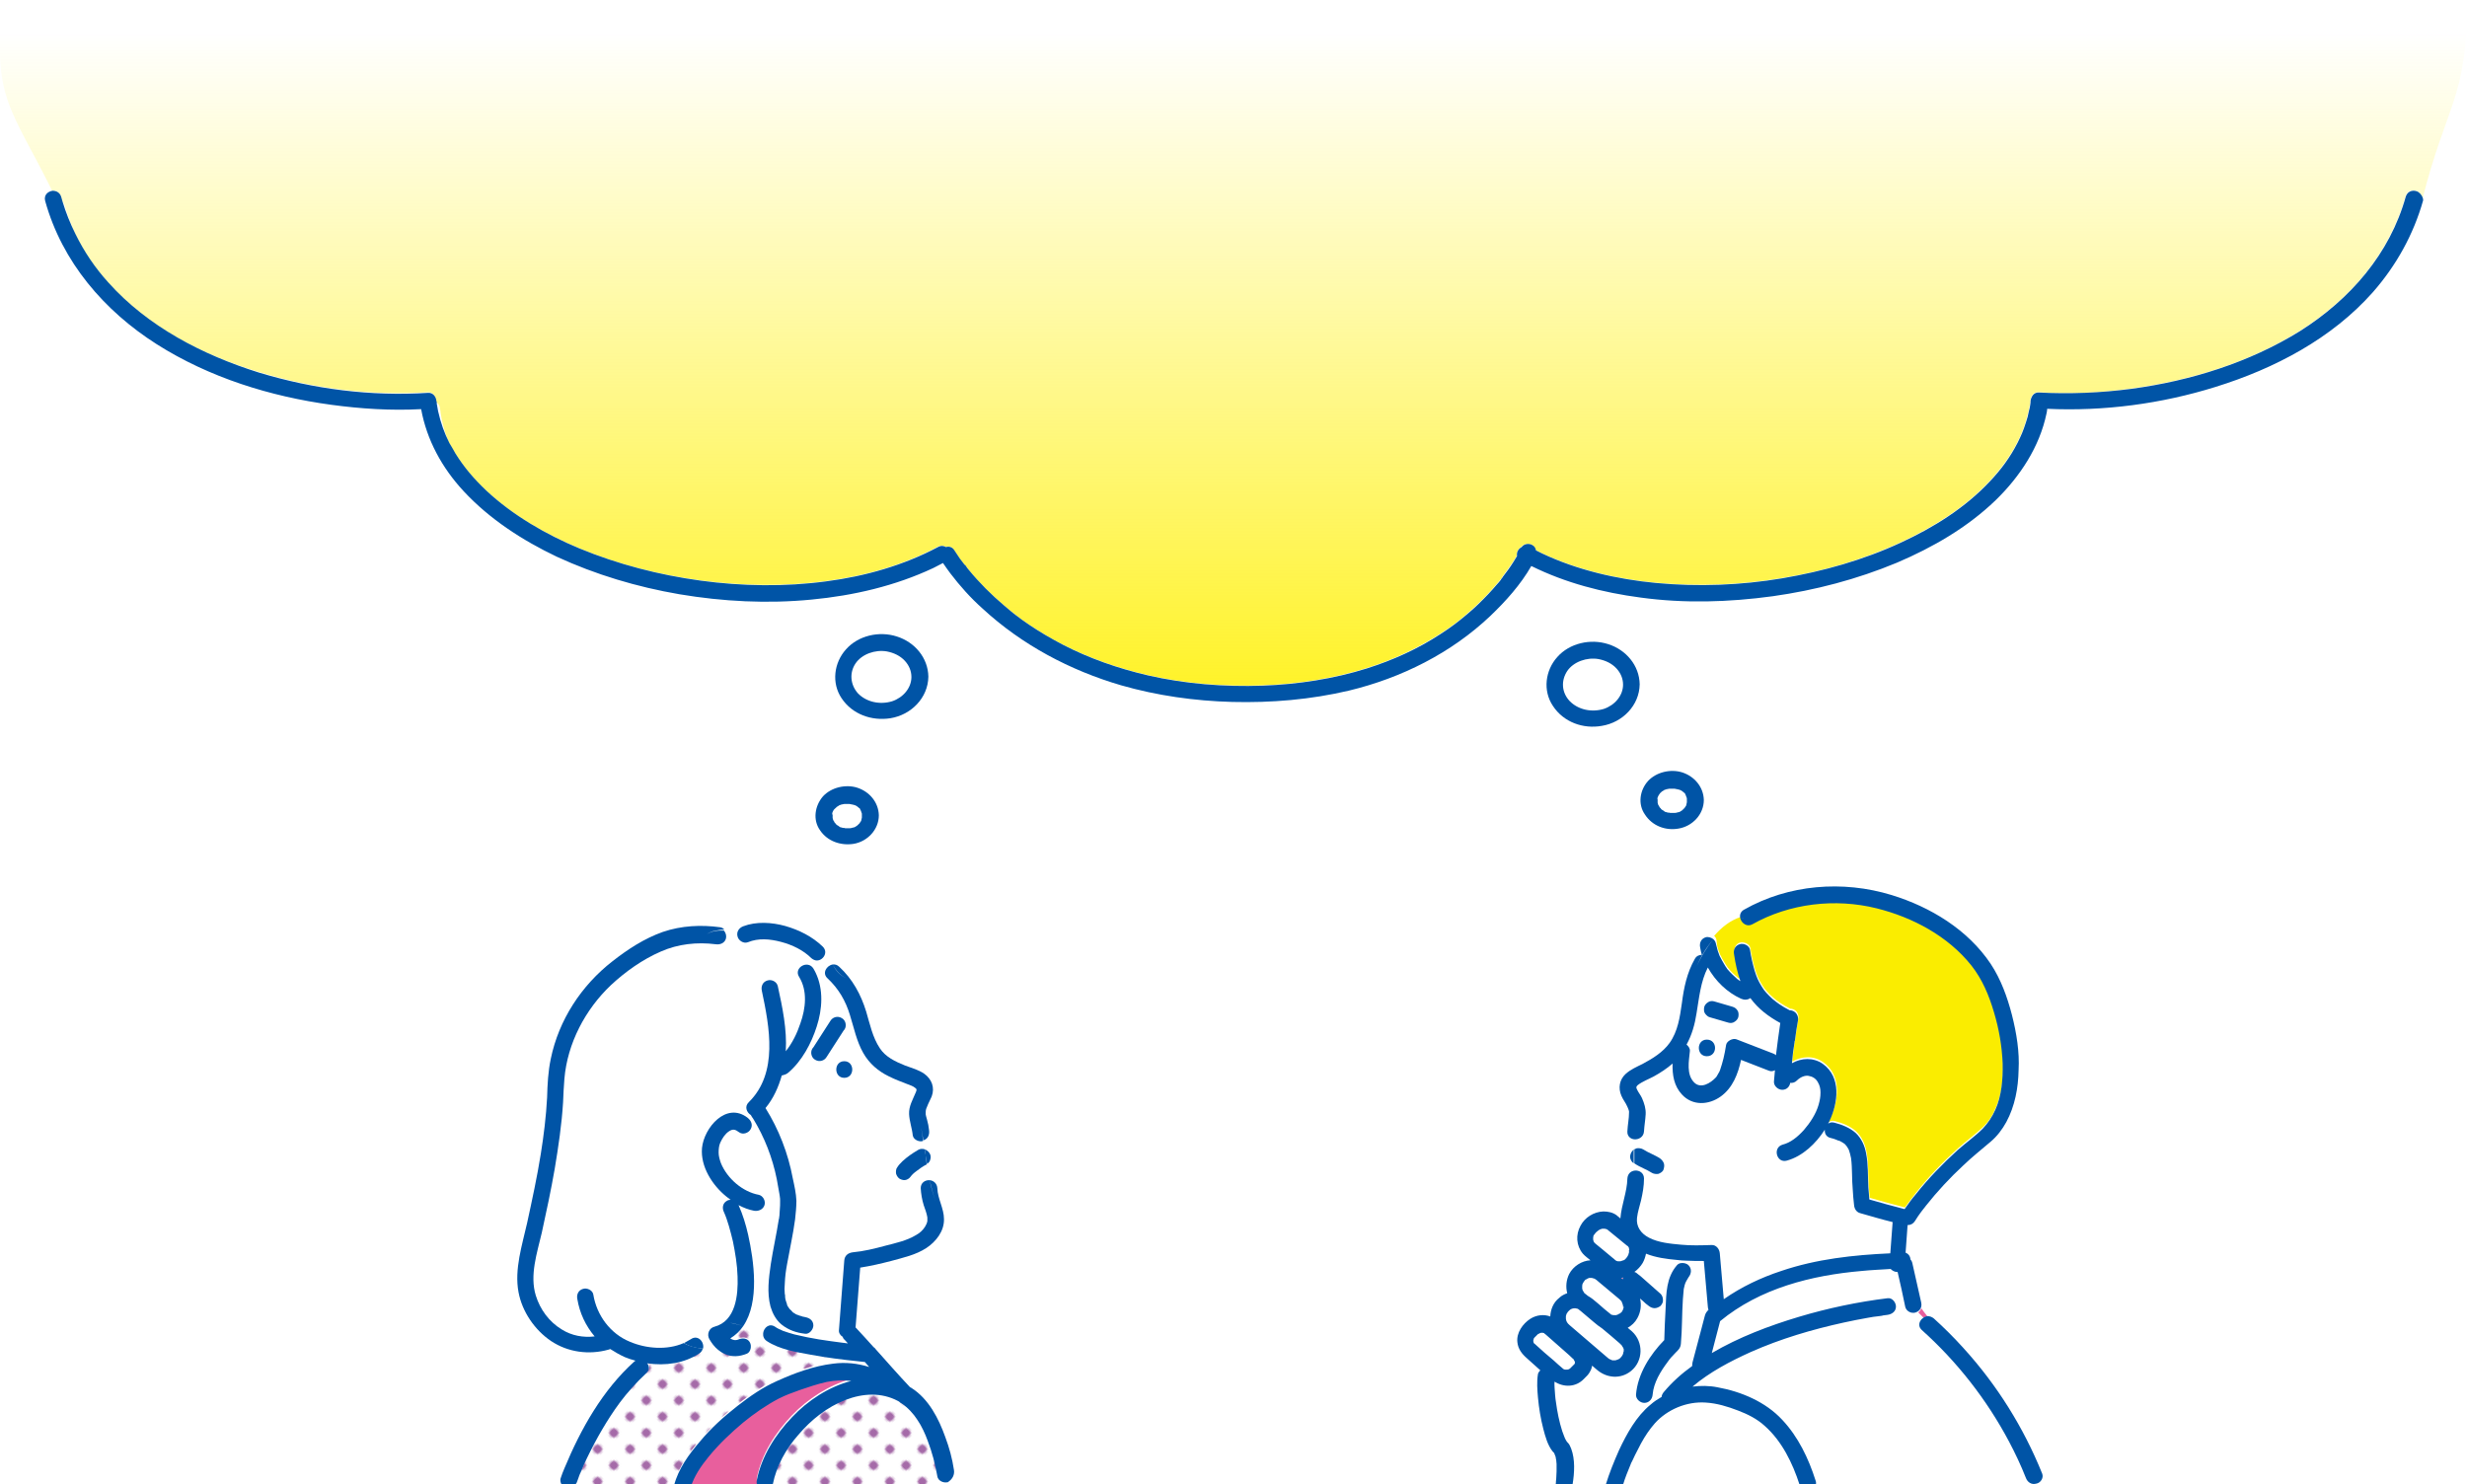 <?xml version="1.0" encoding="utf-8"?>
<!-- Generator: Adobe Illustrator 28.1.0, SVG Export Plug-In . SVG Version: 6.00 Build 0)  -->
<svg version="1.1" id="_レイヤー_1" xmlns="http://www.w3.org/2000/svg" xmlns:xlink="http://www.w3.org/1999/xlink" x="0px"
	 y="0px" viewBox="0 0 742.2 446.6" style="enable-background:new 0 0 742.2 446.6;" xml:space="preserve">
<style type="text/css">
	.st0{fill:none;}
	.st1{fill:#FFFFFF;}
	.st2{fill:#A56AA8;}
	.st3{fill:url(#SVGID_1_);}
	.st4{fill:#0054A6;}
	.st5{fill:#E85F9D;}
	.st6{fill:url(#SVGID_00000180347769359545517830000011870686039419159722_);}
	.st7{fill:#FAED00;}
	.st8{fill:url(#SVGID_00000065049783520208173260000003340538148235321985_);}
</style>
<pattern  y="446.6" width="12" height="12" patternUnits="userSpaceOnUse" id="Unnamed_Pattern" viewBox="12.2 -24.2 12 12" style="overflow:visible;">
	<g>
		<rect x="12.2" y="-24.2" class="st0" width="12" height="12"/>
		<g>
			<rect x="24" y="-12.5" class="st1" width="12.5" height="12.5"/>
		</g>
		<g>
			<rect x="12" y="-12.5" class="st1" width="12.5" height="12.5"/>
		</g>
		<g>
			<rect y="-12.5" class="st1" width="12.5" height="12.5"/>
		</g>
		<g>
			<rect x="24" y="-24.5" class="st1" width="12.5" height="12.5"/>
		</g>
		<g>
			<rect x="12" y="-24.5" class="st1" width="12.5" height="12.5"/>
			<circle class="st2" cx="18.2" cy="-18.2" r="2.4"/>
		</g>
		<g>
			<rect y="-24.5" class="st1" width="12.5" height="12.5"/>
		</g>
		<g>
			<rect x="24" y="-36.5" class="st1" width="12.5" height="12.5"/>
		</g>
		<g>
			<rect x="12" y="-36.5" class="st1" width="12.5" height="12.5"/>
		</g>
		<g>
			<rect y="-36.5" class="st1" width="12.5" height="12.5"/>
		</g>
	</g>
</pattern>
<path class="st0" d="M250.4,245.8C250.4,245.8,250.4,245.9,250.4,245.8c0,0.2,0.1,0.4,0.1,0.5c0,0.1,0.1,0.2,0.1,0.3l0,0
	c0.2,0.2,0.3,0.5,0.4,0.7c0,0,0,0,0,0c0.1,0.1,0.2,0.2,0.3,0.3c0.2,0.2,0.3,0.3,0.5,0.5c0.1,0,0.5,0.3,0.6,0.4s0.2,0.1,0.3,0.2
	c0,0,0,0,0.1,0c0,0,0,0,0,0c0.2,0.1,0.5,0.2,0.7,0.2c0.2,0.1,0.4,0.1,0.7,0.1c0,0,0,0,0.1,0c0.3,0,0.6,0,0.9,0c0.1,0,0.3,0,0.4,0
	l0,0c0.3-0.1,0.6-0.1,0.9-0.2c0.1,0,0.3-0.1,0.4-0.1c0,0,0.1,0,0.1,0c0.3-0.2,0.5-0.3,0.8-0.5c0,0,0,0,0,0c0.1-0.1,0.2-0.1,0.2-0.2
	c0.2-0.2,0.4-0.4,0.6-0.6c0,0,0,0,0,0c0,0,0,0,0-0.1c0.1-0.1,0.2-0.3,0.3-0.4c0,0,0.1-0.1,0.1-0.2c0,0,0,0,0,0
	c0.1-0.3,0.2-0.6,0.2-0.9c0,0,0-0.1,0-0.1c0-0.1,0-0.3,0-0.3c0-0.1,0-0.2,0-0.4c0-0.1,0-0.1,0-0.1c0-0.1,0-0.1,0-0.1
	c0-0.2-0.1-0.4-0.1-0.5c0-0.1-0.3-0.5-0.1-0.2c0.2,0.3-0.1-0.2-0.1-0.3c-0.1-0.1-0.2-0.2-0.2-0.4c0,0,0,0,0-0.1c0,0,0,0,0,0
	c-0.1-0.1-0.2-0.2-0.2-0.3c-0.1-0.1-0.3-0.3-0.5-0.4c0,0,0,0,0,0c-0.2-0.2-0.5-0.3-0.8-0.5c-0.1-0.1-0.2-0.1-0.3-0.1
	c-0.1-0.1-0.2-0.1-0.4-0.1c-0.3-0.1-0.6-0.2-0.9-0.2c0,0,0,0-0.1,0c0,0,0,0-0.1,0c-0.2,0-0.3,0-0.5,0c-0.3,0-0.5,0-0.8,0
	c-0.1,0-0.1,0-0.1,0c-0.2,0-0.3,0.1-0.5,0.1c-0.2,0.1-0.5,0.2-0.7,0.2c-0.1,0-0.2,0.1-0.3,0.1c-0.1,0.1-0.2,0.1-0.3,0.2
	s-0.2,0.1-0.3,0.2c0,0,0,0-0.1,0c0,0,0,0,0,0c-0.2,0.2-0.4,0.3-0.5,0.5c-0.1,0.1-0.1,0.1-0.2,0.2c0,0,0,0.1-0.1,0.1
	c-0.1,0.1-0.2,0.3-0.3,0.4c0,0-0.3,0.5-0.1,0.2c0.2-0.3,0,0.1-0.1,0.2c0,0.1-0.1,0.2-0.1,0.3c0,0.1-0.1,0.3-0.1,0.4l0,0
	C250.4,245.2,250.4,245.5,250.4,245.8L250.4,245.8z"/>
<path class="st0" d="M268.4,210.9c3.4-1.1,5.8-3.9,5.8-7.3c0-1.8-0.7-3.5-2-4.9c-1.4-1.5-3.3-2.4-5.4-2.8c-3.5-0.6-7.5,0.8-9.4,3.6
	c-1.9,2.8-1.6,6.4,0.7,8.9C260.7,211.2,264.8,212,268.4,210.9L268.4,210.9z"/>
<path class="st0" d="M498.6,241.2C498.6,241.2,498.6,241.2,498.6,241.2c0.1,0.2,0.1,0.4,0.1,0.5c0,0.1,0.1,0.2,0.1,0.3l0,0
	c0.2,0.2,0.3,0.5,0.4,0.7c0,0,0,0,0,0c0.1,0.1,0.2,0.2,0.3,0.3c0.2,0.2,0.3,0.3,0.5,0.5c0.1,0,0.5,0.3,0.6,0.4
	c0.1,0.1,0.2,0.1,0.3,0.2c0,0,0,0,0.1,0c0,0,0,0,0,0c0.2,0.1,0.5,0.2,0.7,0.2c0.2,0.1,0.4,0.1,0.7,0.1c0,0,0,0,0,0
	c0.3,0,0.6,0,0.9,0c0.1,0,0.3,0,0.4,0l0,0c0.3-0.1,0.6-0.1,1-0.2c0.1,0,0.3-0.1,0.4-0.1c0,0,0.1,0,0.1,0c0.3-0.2,0.5-0.3,0.8-0.5
	c0,0,0,0,0,0c0.1-0.1,0.2-0.1,0.2-0.2c0.2-0.2,0.4-0.4,0.6-0.6c0,0,0,0,0,0c0,0,0,0,0-0.1c0.1-0.1,0.2-0.3,0.3-0.4
	c0,0,0.1-0.1,0.1-0.2c0,0,0,0,0,0c0.1-0.3,0.2-0.6,0.2-0.9c0,0,0-0.1,0-0.1c0-0.1,0-0.3,0-0.3c0-0.1,0-0.2,0-0.4c0-0.1,0-0.1,0-0.1
	c0-0.1,0-0.1,0-0.1c0-0.2-0.1-0.4-0.1-0.5c0-0.1-0.3-0.5-0.1-0.2c0.2,0.3-0.1-0.2-0.1-0.3c-0.1-0.1-0.2-0.2-0.2-0.4c0,0,0,0,0-0.1
	c0,0,0,0,0,0c-0.1-0.1-0.2-0.2-0.2-0.3c-0.1-0.1-0.3-0.3-0.5-0.4c0,0,0,0,0,0c-0.2-0.2-0.5-0.3-0.8-0.5c-0.1-0.1-0.2-0.1-0.3-0.1
	c-0.1-0.1-0.2-0.1-0.4-0.1c-0.3-0.1-0.6-0.2-1-0.2c0,0,0,0-0.1,0c0,0,0,0-0.1,0c-0.2,0-0.3,0-0.5,0c-0.3,0-0.5,0-0.8,0
	c0,0-0.1,0-0.1,0c-0.2,0-0.3,0.1-0.5,0.1c-0.2,0.1-0.5,0.2-0.7,0.2c-0.1,0-0.2,0.1-0.3,0.1c-0.1,0.1-0.2,0.1-0.3,0.2
	s-0.2,0.1-0.3,0.2c0,0,0,0-0.1,0c0,0,0,0,0,0c-0.2,0.2-0.4,0.3-0.5,0.5c-0.1,0.1-0.1,0.1-0.2,0.2c0,0,0,0.1,0,0.1
	c-0.1,0.1-0.2,0.3-0.3,0.4c0,0-0.3,0.5-0.1,0.2c0.2-0.3,0,0.1-0.1,0.2c0,0.1-0.1,0.2-0.1,0.3c0,0.1,0,0.3-0.1,0.4l0,0
	C498.6,240.6,498.7,240.9,498.6,241.2L498.6,241.2z"/>
<path class="st0" d="M506.2,238C506,237.9,505.8,237.8,506.2,238L506.2,238z"/>
<path class="st0" d="M507.6,240.4c0,0,0,0.1,0,0.2C507.6,240.5,507.6,240.4,507.6,240.4z"/>
<path class="st0" d="M19.5,61.8c-0.1-0.5-0.4-1-0.8-1.2c1,3.4,2.3,6.7,3.9,9.8C21.4,67.6,20.3,64.7,19.5,61.8z"/>
<path class="st0" d="M259.3,245c0,0,0,0.1,0,0.2C259.4,245.1,259.4,245,259.3,245z"/>
<path class="st0" d="M482.5,213.2c3.4-1.1,5.8-3.9,5.8-7.3c0-1.8-0.7-3.5-2-4.9c-1.4-1.5-3.3-2.4-5.4-2.8c-3.5-0.6-7.5,0.8-9.4,3.6
	c-1.9,2.8-1.6,6.4,0.7,8.9C474.7,213.5,478.8,214.3,482.5,213.2L482.5,213.2z"/>
<path class="st0" d="M257.9,242.7C257.8,242.5,257.6,242.4,257.9,242.7L257.9,242.7z"/>
<path class="st0" d="M131.4,121.9c0.1,0.6,0.2,1.1,0.3,1.7c0.8,3.6,1.8,6.6,3.4,9.6c-0.9-2.2-1.6-4.4-2.2-7
	c-0.1-0.6-0.2-1.1-0.3-1.7c-0.1-0.3-0.1-0.6-0.1-0.8c0,0,0-0.1,0-0.2c0-0.1,0-0.3-0.1-0.4c-0.1-0.8-0.5-1.7-1.1-2.1c0,0,0,0,0,0
	C131.3,121.3,131.4,121.6,131.4,121.9L131.4,121.9z"/>
<linearGradient id="SVGID_1_" gradientUnits="userSpaceOnUse" x1="371.078" y1="437.07" x2="371.078" y2="202.29" gradientTransform="matrix(1 0 0 -1 0 447.15)">
	<stop  offset="0" style="stop-color:#FFF000;stop-opacity:0"/>
	<stop  offset="1" style="stop-color:#FFF000"/>
</linearGradient>
<path class="st3" d="M742.2,0H1.2c-4,29.1,2.2,32.5,14.5,57.4c0,0,0,0,0.1,0c1.1-0.1,2.2,0.4,2.5,1.8c0.1,0.5,0.3,0.9,0.4,1.4
	c0.4,0.3,0.6,0.7,0.8,1.2c0.8,2.9,1.9,5.8,3.1,8.6c2.6,5.3,5.9,10.2,9.9,14.6c11.9,13.3,28.4,21.8,45.3,26.9
	c16.4,5,33.7,7.2,50.9,6.1c1.5-0.1,2.4,1.2,2.5,2.5c0,0.1,0,0.3,0.1,0.4c0,0,0,0.1,0,0.1c0.7,0.5,1.1,1.3,1.1,2.1
	c0,0.1,0,0.3,0.1,0.4c0,0.1,0,0.1,0,0.2c0,0.3,0.1,0.6,0.1,0.8c0.1,0.6,0.2,1.1,0.3,1.7c0.6,2.6,1.2,4.8,2.2,7
	c0.5,1,1.1,2.1,1.8,3.1c2.6,4.2,5.5,7.7,9.3,11.2c7.9,7.5,17.9,13.2,28,17.4c11.6,4.9,24,8,36.5,9.7c12.5,1.7,25.4,1.9,37.9,0.2
	c11.6-1.5,23.2-4.8,33.5-10.3c0.9-0.5,1.8-0.4,2.4,0c1-0.2,2,0,2.6,1.1c0,0.1,0.1,0.2,0.2,0.3c0.5,0.7,0.9,1.4,1.4,2.1
	c0.4,0.6,0.8,1.2,1.3,1.7c0.1,0.2,0.6,0.8,0.1,0.1c0.1,0.1,0.2,0.3,0.4,0.4c0.3,0.4,0.6,0.7,0.8,1.1c3.2,3.9,6.8,7.5,10.7,10.8
	c0.6,0.5,1.3,1.1,1.9,1.6c0.8,0.6,1,0.8,1.5,1.2c1.4,1.1,2.8,2.1,4.3,3.1c3.2,2.1,6.4,4.1,9.8,5.8c8.1,4.2,16.7,7.2,25.7,9.3
	c11.3,2.6,23,3.5,34.6,3.1c10.6-0.4,21.2-2,31.4-5.2c7.9-2.5,15.2-5.9,22.2-10.4c3.1-2,5.3-3.6,7.9-5.9c2.2-1.9,4.4-3.9,6.4-6.1
	c0.9-0.9,1.7-1.9,2.5-2.8c0.4-0.5,0.8-0.9,1.2-1.4c0.2-0.2,0.4-0.5,0.5-0.7c0-0.1,0.1-0.1,0.1-0.2c1.1-1.5,2.2-3,3.2-4.5
	c0.4-0.6,0.8-1.2,1.1-1.8c-0.1-1,0.5-2.2,1.4-2.7c0.7-0.9,2.2-1.1,3.2-0.6c0.7,0.4,1,1,1.1,1.6c0.6,0.3,1.2,0.6,1.8,0.9
	c10.6,5,22.6,7.8,34.3,8.9c12.6,1.2,25.5,0.7,38-1.4c12.2-2,24.4-5.5,35.6-10.7c10-4.6,19.4-10.5,26.9-18.5c3.3-3.6,6-7.1,8.3-11.6
	c1.1-2.2,1.7-3.7,2.5-6.1c0.3-1.1,0.6-2.2,0.9-3.4c0.1-0.6,0.3-1.3,0.4-1.9c0-0.3,0.1-0.6,0.1-0.8c0,0,0,0,0,0c0-0.1,0-0.3,0-0.4
	c0.2-1.3,1-2.6,2.5-2.5c9.2,0.6,18.7,0.2,27.8-1.1c17.8-2.4,35.5-7.8,50.8-17.4c15-9.4,27-23.2,31.8-40.5c0.5-1.9,2.5-2.1,3.8-1.3
	c0.8,0.5,1.3,1.4,1.1,2.5c0,0,0.1,0,0.1,0.1C735.8,31.6,742.4,29.5,742.2,0L742.2,0z"/>
<path class="st4" d="M727.6,57.8c-1.3-0.8-3.2-0.5-3.8,1.3c-4.8,17.3-16.8,31-31.8,40.5c-15.3,9.5-33,15-50.8,17.4
	c-9.1,1.2-18.5,1.6-27.8,1.1c-1.5-0.1-2.3,1.2-2.5,2.5c0,0.1,0,0.3,0,0.4c0,0,0,0,0,0c0,0.3-0.1,0.6-0.1,0.8
	c-0.1,0.6-0.2,1.3-0.4,1.9c-0.2,1.1-0.5,2.3-0.9,3.4c-0.8,2.5-1.4,3.9-2.5,6.1c-2.3,4.5-5,8.1-8.3,11.6c-7.5,8-16.9,13.9-26.9,18.5
	c-11.2,5.2-23.3,8.6-35.6,10.7c-12.5,2.1-25.3,2.6-38,1.4c-11.7-1.1-23.8-3.9-34.3-8.9c-0.6-0.3-1.2-0.6-1.8-0.9
	c-0.1-0.7-0.5-1.3-1.1-1.6c-1-0.6-2.5-0.4-3.2,0.6c-1,0.5-1.6,1.6-1.4,2.7c-0.4,0.6-0.7,1.2-1.1,1.8c-1,1.6-2.1,3.1-3.2,4.5
	c0,0.1-0.1,0.1-0.1,0.2c-0.2,0.2-0.4,0.5-0.5,0.7c-0.4,0.5-0.8,1-1.2,1.4c-0.8,1-1.7,1.9-2.5,2.8c-2,2.1-4.1,4.2-6.4,6.1
	c-2.6,2.2-4.8,3.9-7.9,5.9c-7,4.6-14.4,7.9-22.2,10.4c-10.2,3.2-20.8,4.8-31.4,5.2c-11.6,0.4-23.3-0.5-34.6-3.1
	c-9-2.1-17.6-5.1-25.7-9.3c-3.4-1.8-6.7-3.7-9.8-5.8c-1.5-1-2.9-2-4.3-3.1c-0.5-0.4-0.8-0.6-1.5-1.2c-0.6-0.5-1.3-1.1-1.9-1.6
	c-3.9-3.3-7.5-6.9-10.7-10.8c-0.3-0.4-0.6-0.7-0.8-1.1c-0.1-0.1-0.2-0.3-0.4-0.4c0.6,0.7,0.1,0.1-0.1-0.1c-0.4-0.6-0.9-1.1-1.3-1.7
	c-0.5-0.7-0.9-1.4-1.4-2.1c-0.1-0.1-0.1-0.2-0.2-0.3c-0.6-1.1-1.7-1.4-2.6-1.1c-0.7-0.4-1.5-0.5-2.4,0c-10.3,5.5-22,8.8-33.5,10.3
	c-12.5,1.7-25.4,1.5-37.9-0.2c-12.5-1.7-24.9-4.9-36.5-9.7c-10.1-4.2-20.1-10-28-17.4c-3.7-3.5-6.7-7-9.3-11.2
	c-0.6-1.1-1.2-2.1-1.8-3.1c-1.5-3-2.6-6-3.4-9.6c-0.1-0.6-0.2-1.1-0.3-1.7c-0.1-0.3-0.1-0.6-0.1-0.8c0,0,0,0,0,0c0,0,0-0.1,0-0.1
	c0-0.1,0-0.3-0.1-0.4c-0.1-1.3-1-2.6-2.5-2.5c-17.2,1.1-34.4-1.1-50.9-6.1C61,106.8,44.5,98.3,32.6,85c-4-4.4-7.3-9.3-9.9-14.6
	c-1.6-3.2-2.9-6.5-3.9-9.8c-0.1-0.5-0.3-0.9-0.4-1.4c-0.4-1.3-1.5-1.8-2.5-1.8c0,0,0,0-0.1,0c-1.4,0.2-2.7,1.3-2.2,3.1
	c5.1,18.3,17.7,33,33.6,43.1c15.8,10,34.1,15.7,52.5,18.2c8.9,1.2,18,1.8,27,1.3c1.7,9.3,6.3,17.7,12.8,24.7
	c7.8,8.4,17.7,14.8,28,19.7c11.7,5.4,24.1,9.1,36.9,11.3c13.1,2.2,26.5,2.9,39.8,1.6c12.6-1.2,25.1-4.1,36.6-9.5
	c1-0.5,1.9-1,2.9-1.5c0.7,1.1,1.5,2.1,2.2,3.1c2.9,3.8,6.1,7.4,9.7,10.6c11.8,10.9,26.3,18.6,41.7,23.1c10.8,3.1,22.1,4.7,33.4,5
	c11.8,0.3,23.6-0.7,35.1-3.4c15.8-3.8,30.8-11.3,42.6-22.5c4.6-4.4,9.1-9.4,12.3-15c10.3,5.1,21.5,8,32.9,9.5
	c13.2,1.8,26.5,1.4,39.7-0.4c12.8-1.8,25.4-5.1,37.4-10.1c10.8-4.6,21.2-10.6,29.7-18.8c7.3-7.1,13.2-16,15.3-26.1
	c0.1-0.5,0.2-0.9,0.2-1.4c17,0.8,34.4-1.5,50.7-6.6c17.7-5.5,34.9-14.5,47.3-28.5c7-8,12.2-17.3,15.1-27.6c0,0,0-0.1,0-0.1
	C729,59.3,728.4,58.4,727.6,57.8L727.6,57.8z"/>
<path class="st4" d="M267.9,216.1c6.2-1,11.3-6.1,11.4-12.5c-0.1-5.7-4.1-10.4-9.5-12.1c-5.3-1.7-11.6-0.3-15.3,3.9
	c-3.6,4-4.4,10.1-1.3,14.7C256.4,214.9,262.2,217,267.9,216.1z M257.4,199.6c1.9-2.8,5.9-4.2,9.4-3.6c2.1,0.4,4,1.3,5.4,2.8
	c1.3,1.4,2,3.1,2,4.9c0,3.3-2.5,6.2-5.8,7.3c-3.6,1.1-7.7,0.3-10.3-2.4C255.8,206,255.5,202.4,257.4,199.6L257.4,199.6z"/>
<path class="st4" d="M481.9,218.4c6.2-1,11.3-6.1,11.4-12.5c-0.1-5.7-4.1-10.4-9.5-12.1c-5.3-1.7-11.6-0.3-15.3,3.9
	c-3.6,4-4.4,10.1-1.3,14.7C470.4,217.3,476.3,219.4,481.9,218.4L481.9,218.4z M471.5,201.9c1.9-2.8,5.9-4.2,9.4-3.6
	c2.1,0.4,4,1.3,5.4,2.8c1.3,1.4,2,3.1,2,4.9c0,3.3-2.5,6.2-5.8,7.3c-3.6,1.1-7.7,0.3-10.3-2.4C469.8,208.3,469.6,204.8,471.5,201.9
	L471.5,201.9z"/>
<path class="st4" d="M505,249.3c4.2-0.7,7.6-4.3,7.6-8.6c-0.1-3.9-2.8-7.1-6.5-8.3c-3.5-1.1-7.8-0.1-10.3,2.6
	c-2.5,2.8-3.1,7-0.9,10.1C497.1,248.5,501.1,250,505,249.3L505,249.3z M507.6,240.5c0-0.1,0-0.1,0-0.2
	C507.6,240.4,507.6,240.5,507.6,240.5z M506.2,238C505.8,237.8,506,237.9,506.2,238L506.2,238z M498.7,240c0-0.1,0.1-0.2,0.1-0.3
	c0-0.1,0.3-0.5,0.1-0.2c-0.2,0.3,0.1-0.1,0.1-0.2c0.1-0.2,0.2-0.3,0.3-0.4c0,0,0-0.1,0-0.1c0.1-0.1,0.2-0.2,0.2-0.2
	c0.2-0.2,0.4-0.3,0.5-0.5c0,0,0,0,0,0c0,0,0,0,0.1,0c0.1-0.1,0.2-0.1,0.3-0.2c0.1-0.1,0.2-0.1,0.3-0.2c0.1-0.1,0.2-0.1,0.3-0.1
	c0.2-0.1,0.5-0.2,0.7-0.2c0.2,0,0.3-0.1,0.5-0.1c0,0,0.1,0,0.1,0c0.3,0,0.5,0,0.8,0c0.2,0,0.3,0,0.5,0c0,0,0,0,0.1,0c0,0,0,0,0.1,0
	c0.3,0.1,0.6,0.1,1,0.2c0.1,0,0.2,0.1,0.4,0.1c0,0,0.1,0.1,0.3,0.1c0.3,0.1,0.5,0.3,0.8,0.5c0,0,0,0,0,0c0.1,0.1,0.3,0.3,0.5,0.4
	c0.1,0.1,0.2,0.2,0.2,0.3c0,0,0,0,0,0c0,0,0,0,0,0.1c0.1,0.1,0.2,0.2,0.2,0.4c0,0.1,0.4,0.6,0.1,0.3c-0.2-0.3,0,0.1,0.1,0.2
	c0.1,0.2,0.1,0.3,0.1,0.5c0,0,0,0.1,0,0.1c0,0,0,0.1,0,0.1c0,0.1,0,0.2,0,0.4c0,0.1,0,0.2,0,0.3c0,0,0,0.1,0,0.1
	c-0.1,0.3-0.1,0.6-0.2,0.9c0,0,0,0,0,0c0,0.1-0.1,0.2-0.1,0.2c-0.1,0.2-0.2,0.3-0.3,0.4c0,0,0,0,0,0.1c0,0,0,0,0,0
	c-0.2,0.2-0.4,0.4-0.6,0.6c-0.1,0.1-0.2,0.1-0.2,0.2c0,0,0,0,0,0c-0.3,0.2-0.5,0.3-0.8,0.5c0,0,0,0-0.1,0c-0.1,0.1-0.3,0.1-0.4,0.1
	c-0.3,0.1-0.6,0.2-1,0.2l0,0c-0.1,0-0.3,0-0.4,0c-0.3,0-0.6,0-0.9,0c0,0,0,0,0,0c-0.2-0.1-0.4-0.1-0.7-0.1c-0.2-0.1-0.5-0.1-0.7-0.2
	c0,0,0,0,0,0c0,0,0,0-0.1,0c-0.1-0.1-0.2-0.1-0.3-0.2s-0.5-0.4-0.6-0.4c-0.2-0.1-0.4-0.3-0.5-0.5c-0.1-0.1-0.2-0.2-0.3-0.3
	c0,0,0,0,0,0c-0.1-0.2-0.2-0.5-0.4-0.7l0,0c0-0.1-0.1-0.2-0.1-0.3c0-0.1-0.1-0.3-0.1-0.4c0,0,0-0.1,0-0.1c0-0.2,0-0.6,0-0.8l0,0
	C498.6,240.3,498.6,240.1,498.7,240L498.7,240z"/>
<path class="st4" d="M246.7,249.8c2.2,3.3,6.2,4.7,10.1,4.1c4.2-0.7,7.6-4.3,7.6-8.6c-0.1-3.9-2.8-7.1-6.5-8.3
	c-3.5-1.1-7.8-0.1-10.3,2.6C245.1,242.5,244.5,246.7,246.7,249.8L246.7,249.8z M259.4,245.1c0-0.1,0-0.1,0-0.2
	C259.4,245,259.4,245.1,259.4,245.1z M257.9,242.7C257.6,242.4,257.8,242.5,257.9,242.7L257.9,242.7z M250.4,244.6
	c0-0.1,0.1-0.2,0.1-0.3c0-0.1,0.3-0.5,0.1-0.2c-0.2,0.3,0.1-0.1,0.1-0.2c0.1-0.2,0.2-0.3,0.3-0.4c0,0,0-0.1,0.1-0.1
	c0.1-0.1,0.2-0.2,0.2-0.2c0.2-0.2,0.4-0.3,0.5-0.5c0,0,0,0,0,0c0,0,0,0,0.1,0c0.1-0.1,0.2-0.1,0.3-0.2c0.1-0.1,0.2-0.1,0.3-0.2
	c0.1-0.1,0.2-0.1,0.3-0.1c0.2-0.1,0.5-0.2,0.7-0.2c0.2,0,0.3-0.1,0.5-0.1c0,0,0.1,0,0.1,0c0.3,0,0.5,0,0.8,0c0.2,0,0.3,0,0.5,0
	c0,0,0.1,0,0.1,0s0,0,0.1,0c0.3,0.1,0.6,0.1,1,0.2c0.1,0,0.2,0.1,0.4,0.1c0,0,0.1,0.1,0.3,0.1c0.3,0.1,0.5,0.3,0.8,0.5c0,0,0,0,0,0
	c0.1,0.1,0.3,0.3,0.5,0.4c0.1,0.1,0.2,0.2,0.2,0.3c0,0,0,0,0,0c0,0,0,0,0,0.1c0.1,0.1,0.2,0.2,0.2,0.4c0,0.1,0.4,0.6,0.1,0.3
	c-0.2-0.3,0,0.1,0.1,0.2c0.1,0.2,0.1,0.3,0.1,0.5c0,0,0,0.1,0,0.1c0,0,0,0.1,0,0.1c0,0.1,0,0.2,0,0.4c0,0.1,0,0.2,0,0.3
	c0,0,0,0.1,0,0.1c-0.1,0.3-0.1,0.6-0.2,0.9c0,0,0,0,0,0c0,0.1-0.1,0.2-0.1,0.2c-0.1,0.2-0.2,0.3-0.3,0.4c0,0,0,0,0,0.1c0,0,0,0,0,0
	c-0.2,0.2-0.4,0.4-0.6,0.6c-0.1,0.1-0.2,0.1-0.2,0.2c0,0,0,0,0,0c-0.3,0.2-0.5,0.3-0.8,0.5c0,0,0,0-0.1,0c-0.1,0.1-0.3,0.1-0.4,0.1
	c-0.3,0.1-0.6,0.2-0.9,0.2l0,0c-0.1,0-0.3,0-0.4,0c-0.3,0-0.6,0-0.9,0c0,0,0,0-0.1,0c-0.2-0.1-0.4-0.1-0.7-0.1
	c-0.2-0.1-0.5-0.1-0.7-0.2c0,0,0,0,0,0c0,0,0,0-0.1,0c-0.1-0.1-0.2-0.1-0.3-0.2s-0.5-0.4-0.6-0.4c-0.2-0.1-0.4-0.3-0.5-0.5
	c-0.1-0.1-0.2-0.2-0.3-0.3c0,0,0,0,0,0c-0.1-0.2-0.2-0.5-0.4-0.7l0,0c0-0.1-0.1-0.2-0.1-0.3c0-0.1-0.1-0.3-0.1-0.4c0,0,0-0.1,0-0.1
	c0-0.2,0-0.6,0-0.8l0,0C250.3,244.9,250.4,244.8,250.4,244.6L250.4,244.6z"/>
<g>
	<path class="st5" d="M471.6,394.9C471.4,395.2,471.5,395,471.6,394.9L471.6,394.9z"/>
	<path class="st5" d="M479.6,374C479.6,374.1,479.6,374,479.6,374C479.6,374,479.6,374,479.6,374z"/>
	<path class="st5" d="M463.1,401C463,401,463.1,401,463.1,401L463.1,401z"/>
	<path class="st1" d="M479.2,372.6c0,0,0,0.3,0,0.4c0,0.1,0,0.1,0,0.1c0,0.1,0.1,0.2,0.1,0.3c0,0,0,0.1,0,0.1c0,0.1,0.1,0.2,0.1,0.2
		c0,0,0.1,0.1,0.1,0.2c0,0,0,0,0,0c0.1,0.1,0.3,0.3,0.4,0.4c0.7,0.6,1.5,1.2,2.2,1.8c1,0.8,2,1.7,3,2.5c0.2,0.2,0.5,0.4,0.7,0.6
		c0,0,0,0,0,0c0.1,0,0.2,0.1,0.3,0.2c0,0,0.1,0,0.1,0.1c0,0,0.1,0,0.1,0c0.1,0,0.2,0.1,0.3,0.1c0,0,0,0,0,0c0,0,0,0,0.1,0
		c0,0,0.1,0,0.1,0c0,0,0,0,0.1,0c0.1,0,0.2,0,0.3,0c0,0,0,0,0,0c0.1,0,0.2,0,0.2,0c0.2,0,0.4-0.1,0.6-0.2c0.1,0,0.2-0.1,0.3-0.1
		c0.1-0.1,0.3-0.2,0.4-0.2c0,0,0,0,0,0c0.2-0.1,0.3-0.3,0.5-0.5c0.1-0.1,0.2-0.2,0.3-0.4c-0.3,0.3,0-0.1,0.1-0.2
		c0.1-0.1,0.2-0.3,0.2-0.4c0.1-0.2,0.1-0.4,0.2-0.7c0-0.1,0-0.1,0-0.2c0,0,0,0,0,0c0-0.1-0.1-0.5,0-0.6c0-0.1,0-0.2-0.1-0.3
		c0,0,0-0.1,0-0.2c0,0,0,0,0,0c-0.1-0.1-0.1-0.2-0.2-0.3c0,0,0-0.1,0-0.1c-0.1-0.1-0.3-0.3-0.4-0.3c-1.8-1.5-3.7-3-5.5-4.5
		c-0.2-0.2-0.4-0.3-0.6-0.5c0.5,0.4,0,0.1-0.1,0c0,0-0.1,0-0.1,0c0,0,0,0,0,0c0,0,0,0-0.1,0c-0.1,0,0,0,0,0c0,0,0,0,0,0
		c-0.1,0-0.2-0.1-0.3-0.1c-0.1,0-0.2,0-0.2,0c-0.1,0-0.1,0-0.2,0c0,0-0.1,0-0.2,0c0,0,0,0-0.1,0c-0.2,0.1-0.4,0.1-0.6,0.2
		c-0.1,0-0.1,0.1-0.2,0.1c-0.2,0.1-0.4,0.3-0.6,0.4c0.5-0.3,0,0-0.1,0.1c-0.1,0.1-0.1,0.1-0.2,0.2c0,0-0.2,0.2-0.3,0.3
		c0,0.1-0.1,0.1-0.1,0.1c-0.1,0.1-0.1,0.2-0.2,0.3c-0.1,0.1-0.1,0.2-0.2,0.3c-0.2,0.3,0.1-0.2,0.1-0.2c-0.1,0-0.2,0.8-0.3,0.9
		c0,0,0,0,0,0C479.2,372.5,479.2,372.5,479.2,372.6z"/>
	<path class="st5" d="M472.2,412c0,0-0.1,0-0.1,0.1C472.1,412,472.2,411.9,472.2,412z"/>
	<path class="st5" d="M482.5,369.6c-0.1,0-0.2,0-0.2,0c0,0,0,0,0,0C482.4,369.6,482.4,369.6,482.5,369.6
		C482.5,369.6,482.5,369.6,482.5,369.6z"/>
	<path class="st5" d="M461.4,402.7C461.4,402.7,461.4,402.8,461.4,402.7C461.4,402.8,461.4,402.8,461.4,402.7
		C461.4,402.8,461.4,402.7,461.4,402.7z"/>
	<path class="st5" d="M461.3,402.9c0-0.1,0-0.1,0-0.2C461.4,402.9,461.3,403,461.3,402.9z"/>
	<path class="st5" d="M490,375.9C490,375.9,490,375.9,490,375.9C490,375.9,490,375.9,490,375.9z"/>
	<path class="st5" d="M486.7,379.6C486.8,379.6,486.8,379.6,486.7,379.6C486.8,379.6,486.7,379.6,486.7,379.6
		C486.7,379.6,486.7,379.6,486.7,379.6z"/>
	<path class="st5" d="M472,412.1C472,412.1,472,412,472,412.1C472,412,472,412,472,412.1C472,412,472,412,472,412.1z"/>
	<path class="st5" d="M490.1,376.7C490.1,376.7,490.1,376.8,490.1,376.7L490.1,376.7z"/>
	<path class="st1" d="M526.7,300.4c-0.8,0.6-1.9,0.6-2.8,0.2c-4.2-1.9-7.7-5.3-10-9.4c-2.3,4.3-2.7,9.1-3.4,13.8
		c-0.5,3.3-1.4,6.5-3,9.4c0.6,0.5,1.1,1.2,1,2c-0.4,3-1.1,7,1.3,9.4c2.1,2,4.9,0.2,6.5-1.5c0-0.1,0.1-0.1,0.1-0.1
		c0.1-0.1,0.1-0.2,0.2-0.3c0.1-0.2,0.3-0.5,0.4-0.7c0.2-0.4,0.5-0.9,0.6-1.2c0.4-1.1,0.8-2.2,1-3.4c0.3-1.4,0.6-2.7,0.8-4.1
		c0.2-1.2,1.9-2.2,3.1-1.7c3.7,1.4,7.4,2.9,11.1,4.3c0.3,0.1,0.6,0.3,0.8,0.5c0.4-3.2,0.8-6.4,1.3-9.5
		C532.2,306.1,529,303.6,526.7,300.4z M513.5,317.8c-3.2,0-3.2-5,0-5C516.8,312.8,516.8,317.8,513.5,317.8z M523,306
		c-0.1,0.6-0.6,1.2-1.1,1.5c-0.6,0.3-1.3,0.4-1.9,0.3c-0.2-0.1-0.5-0.1-0.7-0.2c-1.6-0.5-3.2-0.9-4.8-1.4c-0.6-0.2-1.1-0.6-1.5-1.1
		c-0.4-0.6-0.4-1.3-0.3-1.9c0.1-0.6,0.6-1.2,1.1-1.5c0.6-0.3,1.3-0.4,1.9-0.3c0.2,0.1,0.5,0.1,0.7,0.2c1.6,0.5,3.2,0.9,4.8,1.4
		c0.6,0.2,1.1,0.6,1.5,1.1C523.1,304.6,523.1,305.3,523,306z"/>
	<path class="st5" d="M489.9,377.3C489.9,377.3,489.9,377.3,489.9,377.3L489.9,377.3z"/>
	<path class="st5" d="M482.5,369.6C482.5,369.6,482.6,369.6,482.5,369.6C482.6,369.6,482.6,369.6,482.5,369.6z"/>
	<path class="st5" d="M489.8,375.3c0,0,0-0.1-0.1-0.1C489.8,375.2,489.8,375.3,489.8,375.3z"/>
	<path class="st5" d="M490.1,376C490.1,376,490.1,376,490.1,376C490.1,376.1,490.1,376.3,490.1,376z"/>
	<path class="st5" d="M486,395.8C485.9,395.8,485.9,395.8,486,395.8L486,395.8z"/>
	<path class="st1" d="M485.2,395.7C485.2,395.7,485.2,395.7,485.2,395.7c0.2,0,0.4,0,0.6,0c0.1,0,0.1,0,0.2,0c0,0,0.1,0,0.1,0
		c0.2-0.1,0.4-0.1,0.6-0.2c0,0,0.4-0.2,0.5-0.3c0,0,0,0,0.1,0c0.1-0.1,0.2-0.1,0.2-0.2c0.1-0.1,0.3-0.3,0.4-0.4
		c0-0.1,0.1-0.2,0.1-0.2c0.1-0.1,0.2-0.3,0.2-0.4c0,0,0,0,0,0c0.1-0.2,0.1-0.4,0.2-0.7c0-0.1,0-0.3,0-0.4c0-0.1,0-0.3,0-0.4
		c-0.1-0.2-0.1-0.4-0.2-0.7c-0.1-0.1-0.1-0.2-0.2-0.4c0,0,0-0.1,0-0.1c0,0,0,0-0.1-0.2c-0.2-0.2-0.4-0.4-0.6-0.6
		c-2-1.7-4.1-3.4-6.1-5.1c-0.2-0.2-0.5-0.4-0.7-0.6c0,0-0.3-0.2-0.4-0.3c0,0-0.1-0.1-0.2-0.1c-0.1,0-0.2-0.1-0.2-0.1
		c-0.2-0.1-0.5-0.1-0.7-0.2c0.6,0.1,0,0-0.1,0c-0.1,0-0.2,0-0.3,0c0,0-0.1,0-0.2,0c-0.1,0-0.1,0-0.2,0c-0.2,0-0.4,0.1-0.5,0.2
		c0.2,0-0.4,0.2-0.5,0.3c0,0-0.1,0-0.1,0c-0.1,0.1-0.2,0.1-0.2,0.2c-0.1,0.1-0.2,0.2-0.3,0.4c0,0-0.3,0.4-0.3,0.5c0,0,0,0,0,0
		c0,0.1-0.1,0.2-0.1,0.2c-0.1,0.2-0.1,0.3-0.1,0.5c0,0,0,0,0,0c0,0.2,0,0.5,0,0.7c0,0,0,0,0,0c0,0.1,0,0.2,0,0.2
		c0.1,0.2,0.1,0.4,0.2,0.7c-0.2-0.5,0,0,0.1,0.1c0.1,0.1,0.1,0.2,0.2,0.3c0,0,0.1,0.1,0.1,0.2c0.1,0.1,0.1,0.1,0.1,0.1
		c0.1,0.1,0.3,0.3,0.5,0.4c0.2,0.1,0.3,0.3,0.5,0.4c0.5,0.3,1,0.6,1.5,1c1.2,1,2.3,1.9,3.4,2.9c0.7,0.6,1.5,1.2,2.2,1.8c0,0,0,0,0,0
		C484.8,395.6,485.1,395.7,485.2,395.7z"/>
	<path class="st5" d="M487.9,391.2C487.9,391.2,487.9,391.2,487.9,391.2c0,0.1,0.1,0.1,0.1,0.2C488,391.4,488,391.3,487.9,391.2z"/>
	<polygon class="st5" points="487.9,391.2 487.9,391.2 487.9,391.2 	"/>
	<path class="st1" d="M488.4,406.7c0-0.2,0-0.3,0-0.5c0-0.1,0-0.2,0-0.2c0-0.2-0.1-0.4-0.2-0.5c0.1,0.2-0.3-0.5-0.4-0.6
		c0.1,0.1-0.5-0.5-0.6-0.6c-1.8-1.5-3.6-3-5.3-4.5c-0.9-0.5-1.7-1.2-2.5-1.9c-1.3-1.1-2.6-2.2-3.9-3.3c-0.3-0.2-0.6-0.5-0.9-0.7
		c-0.9-0.3-1.9-0.2-2.6,0.5c-0.1,0.1-0.3,0.3-0.4,0.4c-0.1,0.2-0.4,0.8-0.4,0.6c0,0.1-0.2,0.7-0.2,0.7c0,0.2,0,0.3,0,0.5
		c0,0,0,0.2,0,0.3c0.1,0.9,0.4,1.3,1.1,1.9c0.9,0.8,1.9,1.6,2.8,2.4c2.8,2.4,5.6,4.8,8.4,7.2c0.3,0.2,0.5,0.4,0.6,0.5
		c0.5,0.3,0.3,0.2,0.9,0.4c0,0,0.2,0,0.2,0.1c0.1,0,0.3,0,0.4,0c0.1,0,0.3,0,0.4,0c0,0,0,0,0,0c0,0,0,0,0.1,0
		c0.4-0.1,0.6-0.2,0.6-0.2c0.5-0.3,0.8-0.5,1.2-0.9c-0.1,0.1,0.3-0.4,0.4-0.6c0,0,0.2-0.5,0.2-0.6c0,0,0-0.1,0-0.1
		C488.4,406.8,488.4,406.8,488.4,406.7z"/>
	
		<pattern  id="SVGID_00000155847226167972218010000018424692050618174133_" xlink:href="#Unnamed_Pattern" patternTransform="matrix(0.407 -0.407 0.407 0.407 -1501.356 -8634.651)">
	</pattern>
	<path style="fill:url(#SVGID_00000155847226167972218010000018424692050618174133_);" d="M210.6,433.2c3.4-4,7.2-7.5,11.3-10.7
		c3.7-2.9,7.6-5.6,11.9-7.5c5.3-2.3,11-4.4,16.8-5.2c3.8-0.5,7.4,0,10.9,1c-0.4-0.5-0.9-1-1.3-1.5c-0.6-0.1-1.2-0.1-1.8-0.2
		c-4.8-0.5-9.7-1.1-14.5-2c-4.4-0.8-9.4-1.6-13.2-4.1c-0.9-0.6-1.2-1.5-1.1-2.4c-2-0.6-3.9-1.3-5.9-1.9c-1,1.5-2.3,2.8-3.9,3.7
		c0.8,0.5,1.6,0.7,2.5,0.3c1.2-0.5,2.7-0.4,3.4,0.9c0.6,1.1,0.3,2.9-0.9,3.4c-2.3,1-4.5,1.1-6.8,0c-0.7-0.3-1.3-0.7-1.9-1.2
		c-1.5-0.2-3-0.3-4.5-0.5c-0.1,0.5-0.5,1-1,1.4c-4.5,3-10.3,3.8-15.7,3c0.6,0.9,0.7,2.1-0.3,3c-3,2.7-5.7,5.7-8,8.9
		c-3.8,5.2-7,10.8-9.8,16.6c-0.5,1-1,2.1-1.4,3.1c-0.2,0.4-0.4,0.8-0.5,1.2c0,0.1-0.3,0.7-0.4,0.9c-0.3,0.7-0.6,1.4-0.8,2.2
		c-0.1,0.4-0.3,0.7-0.6,0.9h29.9c0-0.2,0-0.4,0.1-0.6C204.1,441.4,207.3,437.1,210.6,433.2z"/>
	<path class="st1" d="M559.5,365.1c-1.2-0.3-1.7-1.3-1.8-2.4c-0.2-1.6-0.3-3.1-0.4-4.7c-0.2-3.1,0-6.3-0.5-9.4
		c-0.1-0.7-0.4-2.1-0.7-2.6c-0.3-0.7-0.7-1.2-1.1-1.6c-0.1-0.1-0.3-0.2-0.4-0.3c-0.1,0-0.2-0.2-0.3-0.2c-0.4-0.2-0.7-0.4-1.1-0.6
		c-0.1,0-0.1,0-0.1,0c0,0-0.1,0-0.1,0c-0.2-0.1-0.5-0.2-0.7-0.3c-0.5-0.2-1.1-0.3-1.6-0.5c-1.3-0.3-1.9-1.4-1.8-2.5
		c-2.7,4.2-6.7,8-11.4,9.3c-3.1,0.9-4.4-4-1.3-4.8c2.4-0.7,4.5-2.4,6.4-4.4c1.9-2.1,3.5-4.8,4.4-7.5c0.5-1.5,0.7-2.4,0.6-3.8
		c0-1.2-0.2-2.2-0.8-3.1c-0.6-1.1-1.6-1.8-2.8-1.9c-1.1-0.1-2.5,0.5-3.5,1.4c-0.6,0.6-1.4,0.8-2,0.7c-0.3,1.2-1.1,2.1-2.4,2.1
		c-1.3,0-2.6-1.2-2.5-2.5c0.1-1.1,0.2-2.3,0.3-3.4c-0.5,0.3-1.1,0.4-1.7,0.2c-2.8-1.1-5.6-2.2-8.5-3.3c-0.9,4.3-2.5,8.4-6.1,11
		c-3.6,2.6-8.5,2.9-11.7-0.6c-2.4-2.6-2.9-6-2.8-9.3c-1.7,1.5-3.7,2.8-5.7,3.9c-1.5,0.9-3.5,1.5-4.8,2.6c-0.5,0.4-0.5,0.6-0.2,1.3
		c0.4,0.9,1.1,1.7,1.5,2.6c0.8,1.5,1.2,3.1,1.1,4.9c-0.1,1.8-0.4,3.3-0.5,5.1c-0.1,1.7-1.6,2.5-2.9,2.4c0,1.2,0,2.3,0,3.5
		c0.2-0.1,0.5-0.3,0.7-0.3c0.6-0.2,1.4-0.1,1.9,0.3c1.6,1.1,3.5,1.7,5.2,2.8c0.6,0.4,0.9,0.9,1.1,1.5c0.2,0.6,0.1,1.3-0.3,1.9
		c-0.3,0.5-0.9,1-1.5,1.1c-0.6,0.2-1.4,0.1-1.9-0.3c-1.6-1.1-3.5-1.7-5.2-2.8c0,0-0.1-0.1-0.1-0.1c0,0.7,0,1.5,0,2.2
		c1.3-0.1,2.8,0.7,2.7,2.4c0,2.2-0.4,4.4-0.9,6.6c-0.4,1.7-1,3.5-1.2,5.2c-0.3,2.7,1.1,4.8,3.6,6c2.9,1.5,6.4,1.8,9.6,2.1
		c3.1,0.3,6.1,0.2,9.2,0.1c1.4-0.1,2.4,1.2,2.5,2.5c0.4,4.6,0.8,9.2,1.2,13.8c5.3-3.7,11.2-6.4,17.3-8.5c10.5-3.5,21.7-4.8,32.8-5.3
		c0.2-3.1,0.5-6.3,0.7-9.4C566,366.9,562.7,366,559.5,365.1z"/>
	<path class="st5" d="M577.1,394.9l1.6,1.6c0.4-0.2,0.8-0.4,1.2-0.4c-0.7-0.8-1.3-1.7-1.9-2.5C577.9,394.1,577.5,394.6,577.1,394.9z
		"/>
	<path class="st1" d="M612.7,446.5c-1.4,0.4-2.6-0.5-3.1-1.7c-1.5-3.8-3.2-7.4-5.1-11c-6.7-12.6-15.6-24-26.2-33.5
		c-1.4-1.2-0.8-2.9,0.4-3.7l-1.6-1.6c-0.2,0.2-0.5,0.3-0.7,0.4c-1.2,0.4-2.8-0.5-3.1-1.7c-0.8-3.5-1.6-7-2.3-10.5
		c-0.1,0-0.1,0-0.2,0c-0.7,0-1.4-0.3-1.9-0.9c-2.9,0.1-5.8,0.3-8.7,0.6c-15.2,1.4-30.7,5.3-42.6,15.1c-0.8,3.2-1.7,6.4-2.5,9.6
		c8.2-4.8,17.2-8.2,26.2-10.9c8.7-2.6,17.7-4.6,26.7-5.6c1.4-0.2,2.5,1.3,2.5,2.5c0,1.5-1.2,2.3-2.5,2.5c-0.5,0.1-1,0.1-1.5,0.2
		c-0.1,0-0.3,0-0.4,0.1c-0.2,0-0.5,0.1-0.7,0.1c-1.1,0.2-2.3,0.3-3.4,0.5c-2.4,0.4-4.8,0.9-7.1,1.4c-9.6,2.1-19.1,4.9-28.1,8.9
		c-6.2,2.7-12.4,6-17.5,10.4c2.5-0.3,5-0.2,7.5,0.2c7.2,1.3,14.4,4.4,19.5,9.8c4.8,5.1,7.9,11.6,10,18.2c0.2,0.5,0.2,0.9,0.1,1.3
		h69.6l-1.3-2.7C614.4,445.3,613.6,446.3,612.7,446.5z"/>
	<path class="st5" d="M278.2,345.8c-0.1-0.9-0.3-1.8-0.4-2.7c0,0,0,0,0,0c0,0,0,0,0,0L278.2,345.8
		C278.2,345.8,278.2,345.8,278.2,345.8z"/>
	<path class="st1" d="M279.7,354.8l-0.6-3.4c-0.1-0.4-0.1-0.8-0.2-1.2c0,0-0.1,0.1-0.1,0.1c-1,0.6-2,1.2-2.9,1.9
		c-0.7,0.5-1.3,1.1-1.9,1.8c-0.4,0.4-0.8,0.8-1.3,0.9c-0.6,0.2-1.3,0.1-1.9-0.3c-0.5-0.3-1-0.9-1.1-1.5c-0.2-0.6-0.1-1.4,0.3-1.9
		c0.5-0.7,1-1.3,1.6-1.9c1.4-1.3,3.1-2.5,4.7-3.4c0.6-0.4,1.3-0.4,2-0.2l-0.4-2.7c-1.2,0.3-2.9-0.4-3-1.8c-0.3-2.1-1.1-4.3-1.1-6.4
		c-0.1-2.5,1.1-4.3,2-6.5c0.3-0.7,0.3-0.9-0.2-1.4c-0.7-0.5-1.6-0.8-2.3-1.1c-1.9-0.7-3.7-1.4-5.5-2.3c-3.3-1.6-6-3.9-7.8-7.1
		c-2-3.5-2.8-7.5-4-11.4c-1.3-4.3-3.4-7.9-6.7-11c-1.7-1.6-0.3-3.8,1.4-4.2c-0.7-1.1-1.3-2.3-2.1-3.2c-0.2,1.5-1.9,2.7-3.5,2.1
		c0.3,1.3,0.5,2.6,0.6,3.8c2.5,5,2,11,0.3,16.2c-1.6,5-4.4,10.4-8.5,13.8c-0.6,0.5-1.2,0.7-1.9,0.7c-1,3.6-2.5,7-4.9,9.8
		c4,6.4,6.9,13.7,8.2,21.1c0.4,2.2,1,4.5,1.1,6.8c0.1,1.9-0.1,3.8-0.4,5.6c-0.6,4.5-1.6,8.9-2.4,13.4c-0.4,2.2-0.6,3.7-0.7,6
		c0,1-0.1,2,0,3c0,0.2,0,0.4,0.1,0.7c0,0.1,0,0.1,0,0.1c0,0,0,0,0,0.1c0.1,0.4,0.1,0.8,0.2,1.1c0.1,0.4,0.2,0.8,0.4,1.2
		c0,0,0,0,0,0.1c0,0,0,0,0,0.1c0.1,0.2,0.2,0.3,0.3,0.5c0.1,0.1,0.5,0.7,0.5,0.7c0.2,0.2,0.4,0.5,0.7,0.7c0.1,0.1,0.1,0.1,0.2,0.2
		c0,0,0,0,0.1,0.1c0.2,0.1,0.3,0.2,0.5,0.3c0.2,0.1,0.4,0.2,0.5,0.3c0,0,0.2,0.1,0.3,0.1c0.4,0.2,0.8,0.3,1.2,0.4
		c0.2,0.1,0.5,0.1,0.7,0.2c0,0,0.8,0.1,0.4,0.1c1.3,0.2,2.5,1,2.5,2.5c0,1.2-1.2,2.7-2.5,2.5c-2.6-0.3-5.1-1.1-7.1-2.8
		c-1.6-1.4-2.7-3.3-3.3-5.4c-1.2-4.1-0.6-8.6,0.1-12.8c0.7-4.5,1.7-8.9,2.4-13.4c0.1-0.5,0-0.1,0.1-0.5c0-0.2,0.1-0.5,0.1-0.7
		c0.1-0.5,0.1-1,0.1-1.6c0.1-0.9,0.1-1.9,0.1-2.8c0-0.5-0.1-0.9-0.1-1.3c0,0,0,0,0,0c0,0,0-0.1,0-0.1c0-0.2-0.1-0.4-0.1-0.6
		c-0.3-1.5-0.5-3-0.8-4.5c-1.3-6.5-3.7-12.6-7.1-18.2c-0.3,0.2-0.6,0.4-1,0.6c0.6,0.8,0.8,1.8,0.2,2.8c-0.6,1.1-2.3,1.7-3.4,0.9
		c-1.1-0.9-1.9-1.1-3.1-0.3c-1.1,0.8-2,2.1-2.6,3.4c-0.4,0.9-0.6,1.8-0.5,3c0,1,0.3,2.2,0.7,3.2c1.9,4.6,6.6,8.6,11.4,9.5
		c1.3,0.2,2.1,1.9,1.7,3.1c-0.4,1.4-1.7,2-3.1,1.7c-1.7-0.3-3.2-0.9-4.7-1.7c1.3,2.9,2.2,5.9,2.9,9c1.7,7.7,3.5,20.2-1.5,27.4
		c2,0.6,4,1.3,5.9,1.9c0.2-1.6,1.9-3.1,3.6-1.9c0.4,0.3,0.8,0.5,1.2,0.7c0.1,0.1,0.4,0.2,0.5,0.2c0.2,0.1,0.4,0.2,0.6,0.3
		c1.1,0.4,2.3,0.8,3.5,1.1c2.4,0.6,4.9,1.1,7.4,1.5c2.6,0.4,4.8,0.8,7.1,1c0.5,0.1,1.1,0.1,1.6,0.2c-0.3-0.4-0.7-0.7-1-1.1
		c-0.3-0.3-0.4-0.6-0.6-0.9c-0.7-0.5-1.1-1.2-1.1-2c0.5-7,1.1-13.9,1.6-20.9c0.1-1.5,1.1-2.3,2.5-2.5c3.4-0.4,6.7-1.2,9.9-2
		c3.1-0.8,6.4-1.5,9.2-3.2c1.1-0.6,2.1-1.4,2.7-2.5c0.3-0.5,0.6-1.1,0.7-1.7c0-0.1,0-0.2,0-0.6c0-0.1,0-0.5,0-0.5
		c-0.2-1.3-0.7-2.5-1.1-3.7c-0.5-1.7-0.8-3.4-0.9-5.1C277,355.5,278.4,354.7,279.7,354.8z M245.3,318.9c-1.2-0.6-1.6-2.3-0.9-3.4
		c0.2-0.3,0.4-0.7,0.7-1c1.6-2.4,3.1-4.9,4.7-7.3c0.8-1.2,2.2-1.6,3.4-0.9c1.2,0.6,1.6,2.3,0.9,3.4c-0.2,0.3-0.4,0.7-0.7,1
		c-1.6,2.4-3.1,4.9-4.7,7.3C247.9,319.2,246.5,319.5,245.3,318.9z M254,324.3c-3.2,0-3.2-5,0-5C257.2,319.3,257.2,324.3,254,324.3z"
		/>
	<path class="st5" d="M279.8,354.8c-0.2-1.1-0.5-2.3-0.7-3.4L279.8,354.8C279.7,354.8,279.8,354.8,279.8,354.8z"/>
	<path class="st1" d="M218.5,282.1c-0.4,1.4-1.7,1.9-3.1,1.7c-5.6-0.8-11.3-0.1-16.5,2.2c-5.5,2.4-10.7,6.1-15,10.1
		c-7.8,7.3-13.1,17.5-14,28.2c-0.2,2.4-0.2,4.7-0.4,7.1c-0.4,6.7-1.4,13.4-2.5,19.9c-1.1,6.5-2.5,12.9-3.9,19.3
		c-1.3,6-3.7,12.8-1.8,18.9c1.3,4.2,4,7.9,7.8,10.2c3,1.8,6.5,2.5,9.9,2.1c-2.7-3.1-4.6-7-5.2-11.2c-0.2-1.3,0.3-2.7,1.7-3.1
		c1.2-0.3,2.9,0.4,3.1,1.7c1,6.2,5.1,11.8,11,14.2c5,2.1,11.2,2.6,16.2,0.4c-0.8-0.5-1.5-1.1-2.1-1.9c0.6,0.8,1.4,1.4,2.1,1.9
		c0.7-0.3,1.4-0.7,2.1-1.2c2.1-1.4,4.1,1,3.6,2.9c1.5,0.2,3.1,0.3,4.5,0.5c-1.1-0.9-1.9-2-2.6-3.2c-0.8-1.4-0.1-3.3,1.5-3.7
		c6.5-1.7,7.2-9.6,7-15.1c-0.2-3.6-0.7-7.1-1.4-10.6c-0.6-3-1.5-6.5-2.7-8.8c-0.6-1.2-0.4-2.7,0.9-3.4c0.3-0.2,0.7-0.3,1.1-0.3
		c-0.5-0.3-0.9-0.7-1.3-1c-4.2-3.4-7.8-9-7.3-14.6c0.6-6.1,7.3-14,13.7-9.1c0.3,0.2,0.5,0.4,0.7,0.7c0.3-0.2,0.7-0.4,1-0.6
		c-0.2-0.4-0.4-0.7-0.7-1.1c-1.3-0.8-1.9-2.5-0.6-3.9c8.9-8.8,6.2-22.6,3.9-33.5c-0.3-1.3,0.4-2.7,1.7-3.1c1.2-0.3,2.8,0.4,3.1,1.7
		c1.3,6.4,2.7,13,2.4,19.6c1.9-2.5,3.4-5.4,4.4-8.4c1.5-4.6,2.2-9.8-0.4-14c-1.7-2.7,2.6-5.3,4.3-2.5c0.3,0.4,0.5,0.9,0.7,1.3
		c-0.1-1.3-0.3-2.6-0.6-3.8c-0.3-0.1-0.5-0.3-0.8-0.5c-2.4-2.4-5.7-4-9.1-4.9c-3.4-0.9-6.8-1.2-10,0.1c-1.3,0.5-2.7-0.5-3.1-1.7
		c-0.2-0.7-0.1-1.4,0.3-1.9l-3.9,0.4C218.5,280.9,218.6,281.6,218.5,282.1z"/>
	<path class="st5" d="M279.1,351.4l-0.2-1.2c0,0,0,0,0,0C279,350.6,279.1,351,279.1,351.4z"/>
	<path class="st7" d="M516.9,285.6c0.1,0.4,0.2,0.7,0.4,1.1c0,0.1,0.1,0.2,0.1,0.3c0,0,0.1,0.3,0.2,0.4c0.3,0.7,0.7,1.3,1.1,2
		c0.2,0.3,0.4,0.7,0.6,1c0.1,0.1,0.2,0.3,0.3,0.4c0,0.1,0.1,0.1,0.1,0.2c0.9,1.2,2,2.2,3.2,3.2c0,0,0,0,0,0c0,0,0,0,0.1,0
		c0.2,0.1,0.3,0.3,0.5,0.4c0.1,0,0.1,0.1,0.2,0.1c-0.9-2.6-1.5-5.3-1.9-8c-0.2-1.3,0.3-2.7,1.7-3.1c1.2-0.3,2.9,0.4,3.1,1.7
		c0.3,2.1,0.8,4.3,1.4,6.3c0.6,1.9,1,2.9,2.1,4.7c0.6,1,0.8,1.2,1.4,1.9c0.6,0.7,1.2,1.3,1.9,1.9c0.9,0.8,1.2,1,2.1,1.6
		c0.9,0.6,1.9,1.2,2.9,1.7c0.1,0,0.1,0.1,0.2,0.1c0.2,0,0.5,0,0.7,0.1c1.4,0.4,2,1.8,1.7,3.1c-0.3,1.7-0.6,3.5-0.8,5.2
		c0,0.2-0.1,0.5-0.1,0.7c0,0,0,0,0,0c0,0.1,0,0.3-0.1,0.4c-0.1,0.5-0.1,0.9-0.2,1.4c-0.1,1-0.3,2.1-0.4,3.1
		c-0.1,0.6-0.1,1.3-0.2,1.9c2.9-1.6,6.4-1.9,9.3,0.2c5.7,4,4.7,11.7,2,17.2c-0.1,0.3-0.3,0.5-0.4,0.8c0.5-0.3,1.2-0.5,1.9-0.3
		c2.3,0.6,4.6,1.5,6.4,3.1c1.7,1.6,2.7,3.8,3.1,6c0.7,3.4,0.5,6.9,0.7,10.3c0.1,1.2,0.2,2.5,0.3,3.7c3.5,1,7.1,2,10.6,2.9
		c1.1-1.5,2.2-3,3.4-4.5c3.8-4.8,8-9.2,12.6-13.3c2.4-2.2,5.1-4.1,7.5-6.4c1.7-1.6,2.9-3.5,3.8-5.7c1.9-4.2,2.3-9.2,2.2-13.9
		c-0.2-5.2-1.1-10.4-2.6-15.4c-1.5-5.1-3.5-9.9-6.8-14.1c-7-8.9-17.6-14.4-28.5-17.2c-12.5-3.1-26.1-1.5-37.4,4.8
		c-1.7,0.9-3.3-0.2-3.6-1.7c-3.1,1-5.8,3.1-8,5.7c0.4,0.3,0.6,0.7,0.7,1.2C516.5,284.1,516.6,284.8,516.9,285.6z"/>
	
		<pattern  id="SVGID_00000088842502275801926050000016720473070408933800_" xlink:href="#Unnamed_Pattern" patternTransform="matrix(0.407 -0.407 0.407 0.407 -1501.356 -8634.651)">
	</pattern>
	<path style="fill:url(#SVGID_00000088842502275801926050000016720473070408933800_);" d="M282.2,443.6c-0.5-3.6-1.6-7.3-2.9-10.7
		c-1.6-4.3-4-8.6-7.8-11.2c-0.2-0.1-0.4-0.2-0.5-0.3c-0.2-0.2-0.5-0.3-0.7-0.5c-5-2.6-10.5-2.2-15.7-0.3
		c-5.5,2.1-10.4,6.1-14.2,10.5c-3.7,4.3-6.6,9.3-7.7,14.9c-0.1,0.4-0.3,0.7-0.5,1h53.6l-0.6-1.6
		C283.9,445.6,282.4,444.9,282.2,443.6z"/>
	<path class="st5" d="M227.7,444.7c1.4-7.2,5.6-13.7,10.6-18.9c4.7-4.9,11.1-9.1,17.8-10.9c-2.4-0.3-4.9-0.2-7.4,0.3
		c-2.7,0.6-5.4,1.5-8,2.4c-2.5,0.9-4.3,1.5-6.4,2.6c-3.8,2-7.4,4.4-10.7,7.2c-3.8,3.1-7.3,6.5-10.4,10.3c-2.3,2.8-4.4,5.9-5.4,9.2
		h20.4C227.8,446.4,227.6,445.6,227.7,444.7z"/>
	<path class="st1" d="M530.9,429.3c-2.4-2.1-5.1-3.5-8-4.6c-3.1-1.1-6.4-2.2-9.7-2.4c-5.8-0.4-11.6,2.1-15.3,6.2
		c-1.6,1.8-3,3.9-4.2,6.1c-0.6,1.1-1.2,2.3-1.8,3.5c-0.3,0.6-0.5,1.1-0.8,1.7c-0.2,0.5-0.5,1-0.6,1.3c-0.8,1.9-1.6,3.9-2.2,5.9h53.1
		c0,0,0,0,0,0C539.2,440.5,536.1,433.9,530.9,429.3z"/>
	<path class="st1" d="M513.7,393.5c-0.4-4.6-0.8-9.1-1.2-13.7c-1.8,0-3.6,0-5.3-0.1c-0.1,0.1-0.1,0.3-0.2,0.4
		c0.4,0.1,0.8,0.3,1.1,0.6c1,1,0.9,2.5,0,3.5c0,0,0,0,0,0c0,0,0,0,0,0c-0.2,0.4-0.5,0.8-0.7,1.2c-0.2,0.4-0.4,0.8-0.5,1.3
		c-0.1,0.3-0.3,1.6-0.2,0.6c-0.1,1.2-0.2,2.3-0.3,3.5c-0.3,4.5-0.2,9-0.6,13.4c-0.1,1.3-0.9,1.9-1.6,2.7c-0.8,0.9-1.7,2-2.4,2.8
		c-2.1,2.8-4.2,6.2-4.5,9.8c-0.1,1.4-1.1,2.5-2.5,2.5c-1.3,0-2.6-1.2-2.5-2.5c0.5-6.2,4.2-12,8.5-16.4c0.1-3.2,0.2-6.4,0.4-9.5
		c0-0.3,0-0.7,0-1l-1.1-1.1c0,0.6-0.3,1.2-0.7,1.7c-0.4,0.5-1.2,0.7-1.8,0.7c-0.7,0-1.3-0.3-1.8-0.7c-0.3-0.2-0.6-0.5-0.9-0.7
		c-0.6-0.5-1.2-1-1.7-1.5c0.5,1.9,0.3,4.1-0.8,5.9c-0.7,1.2-1.7,2.2-2.9,2.9c0.4,0.4,0.9,0.7,1.3,1.1c3.5,3.1,3.4,8.9-0.3,11.9
		c-3.2,2.5-7.3,2.2-10.3-0.4c-0.5-0.4-0.9-0.8-1.4-1.2c-0.1,0.6-0.4,1.2-0.6,1.7c-0.5,0.9-1.2,1.6-1.9,2.3c-2.5,2.4-6.1,2.6-8.8,0.8
		c0,0,0,0,0,0c0,0.6,0,1.3,0,1.9c0.1,1.4,0.2,3.1,0.4,4.2c0.4,3,1,5.9,1.9,8.8c0.2,0.5,0.4,1.1,0.6,1.6c0.1,0.1,0.2,0.4,0.2,0.5
		c0.1,0.2,0.2,0.4,0.3,0.6c0.1,0.2,0.6,0.8,0.1,0.2c0.2,0.2,0.4,0.4,0.5,0.6c0.4,0.6,0.7,1.2,1,1.8c1.2,3.2,1,7.2,0.4,10.8H483
		c1-3.6,2.4-7,4-10.4c2.3-5,5.2-10.2,9.5-13.7c1.1-0.9,2.2-1.6,3.3-2.3c0.1-0.5,0.3-0.9,0.6-1.4c2.4-3,5.4-5.6,8.6-7.9
		c-0.1-0.3,0-0.7,0.1-1.1c0.9-3.3,1.7-6.5,2.6-9.8c0.4-1.4,0.7-2.8,1.1-4.2c0.2-0.7,0.6-1.3,1.1-1.8
		C513.8,394.2,513.7,393.8,513.7,393.5z"/>
	<path class="st1" d="M504.5,380.7c0.6-0.7,1.6-0.9,2.4-0.6c0-0.1,0.1-0.3,0.2-0.4c-0.9-0.1-1.8-0.1-2.7-0.2
		c-3.2-0.4-6.4-0.8-9.4-1.9c-0.2,1-0.5,1.9-1,2.8c-0.6,1.1-1.5,2-2.5,2.7c0.4,0.1,0.7,0.3,1,0.6c0.3,0.2,0.6,0.5,0.9,0.7
		c2,1.8,4,3.5,6,5.3c0.5,0.4,0.7,1.1,0.7,1.8c0,0,0,0.1,0,0.1l1.1,1.1C501.3,388.4,501.5,384.1,504.5,380.7z"/>
	<path class="st5" d="M488,394.6C488,394.5,488,394.5,488,394.6C488,394.5,488.1,394.4,488,394.6z"/>
	<path class="st5" d="M488.3,394.1C488.2,394.2,488.2,394.2,488.3,394.1L488.3,394.1z"/>
	<path class="st5" d="M488.2,384.9c0-0.2,0.1-0.4,0.2-0.5c-0.2,0-0.5,0.1-0.7,0.1C487.9,384.6,488,384.8,488.2,384.9z"/>
	<path class="st5" d="M471.5,412.2C471.4,412.2,471.2,412.2,471.5,412.2L471.5,412.2z"/>
	<path class="st5" d="M473.9,410.2C474,410,473.9,410.1,473.9,410.2L473.9,410.2z"/>
	<path class="st5" d="M473.8,409.1C473.8,409,473.8,409,473.8,409.1L473.8,409.1z"/>
	<path class="st1" d="M470.6,412C470.6,412,470.6,412,470.6,412c0.2,0,0.3,0.1,0.4,0.1c0,0,0,0,0.1,0c0,0,0.1,0,0.1,0
		c0.1,0,0.3,0,0.4,0c0,0,0,0,0,0c0.1,0,0.3-0.1,0.4-0.1c0,0,0,0,0.1,0c0.1,0,0.1-0.1,0.1-0.1c0.1,0,0.1-0.1,0.2-0.1
		c0,0,0.1-0.1,0.1-0.1c0.1-0.1,0.1-0.1,0.2-0.2c0.3-0.3,0.5-0.5,0.8-0.8c0,0,0.1-0.1,0.2-0.2c0.1-0.1,0.2-0.3,0.2-0.3c0,0,0,0,0,0
		c0-0.2,0.1-0.3,0.1-0.5c0,0,0,0,0-0.1c0,0,0-0.2,0-0.3c0-0.1,0-0.1,0-0.1c0-0.1,0-0.1-0.1-0.2c-0.1-0.1-0.1-0.2-0.2-0.3
		c0,0,0,0,0-0.1c0,0-0.1,0-0.1-0.1c-0.1,0-0.1-0.1-0.2-0.2c-0.8-0.7-1.6-1.4-2.3-2.1c-2-1.7-3.9-3.5-5.9-5.2c0,0-0.4-0.2-0.4-0.3
		c-0.1,0-0.1,0-0.1-0.1c-0.1,0-0.2-0.1-0.4-0.1c0,0,0,0,0,0c-0.1,0-0.3,0-0.4,0c0,0,0,0,0,0c0,0,0,0,0,0c-0.1,0-0.3,0.1-0.4,0.1
		c0,0,0,0,0,0c-0.1,0.1-0.2,0.1-0.3,0.2c0,0-0.1,0-0.1,0c-0.1,0.1-0.2,0.2-0.3,0.2c-0.1,0.1-0.1,0.1-0.2,0.2
		c-0.2,0.2-0.5,0.5-0.7,0.7c0,0-0.1,0.1-0.1,0.1c-0.1,0.1-0.1,0.2-0.2,0.3c0,0,0,0,0,0c0,0.1,0,0.2,0,0.2c0,0.1,0,0.1-0.1,0.2
		c0,0,0,0,0,0c0,0,0,0,0,0c0,0.1,0,0.2,0,0.4c0,0.1,0.1,0.2,0.1,0.4c0,0,0,0,0,0c0.1,0.1,0.1,0.2,0.2,0.3c0,0,0,0,0,0
		c0,0,0.2,0.2,0.3,0.2c1.8,1.7,3.7,3.3,5.6,4.9c0.9,0.8,1.8,1.5,2.6,2.3c0,0,0.1,0.1,0.1,0.1C469.9,411.6,470.4,411.9,470.6,412z"/>
	<path class="st5" d="M470.6,412C470.4,411.9,470.4,412,470.6,412L470.6,412z"/>
	<path class="st4" d="M513.5,312.8c-3.2,0-3.2,5,0,5C516.8,317.8,516.8,312.8,513.5,312.8z"/>
	<path class="st4" d="M521.2,302.9c-1.6-0.5-3.2-0.9-4.8-1.4c-0.2-0.1-0.5-0.1-0.7-0.2c-0.6-0.2-1.4-0.1-1.9,0.3
		c-0.5,0.3-1,0.9-1.1,1.5c-0.1,0.6-0.1,1.4,0.3,1.9c0.4,0.5,0.9,1,1.5,1.1c1.6,0.5,3.2,0.9,4.8,1.4c0.2,0.1,0.5,0.1,0.7,0.2
		c0.6,0.2,1.4,0.1,1.9-0.3c0.5-0.3,1-0.9,1.1-1.5c0.1-0.6,0.1-1.4-0.3-1.9C522.4,303.5,521.9,303.1,521.2,302.9z"/>
	<path class="st4" d="M605.3,305.4c-1.4-5.4-3.3-10.7-6.4-15.4c-6.9-10.3-18.1-17.1-29.8-20.7c-14.7-4.5-31-3.2-44.4,4.4
		c-1.1,0.6-1.4,1.7-1.1,2.7c1.9-0.6,3.9-0.7,6-0.3c-2.1-0.5-4.1-0.3-6,0.3c0.4,1.4,2,2.6,3.6,1.7c11.2-6.3,24.9-7.9,37.4-4.8
		c10.8,2.7,21.4,8.3,28.5,17.2c3.3,4.2,5.3,9,6.8,14.1c1.5,5,2.4,10.2,2.6,15.4c0.1,4.7-0.3,9.7-2.2,13.9c-1,2.2-2.2,4-3.8,5.7
		c-2.3,2.3-5,4.2-7.5,6.4c-4.5,4.1-8.8,8.5-12.6,13.3c-1.2,1.4-2.3,2.9-3.4,4.5c-3.6-0.9-7.1-1.9-10.6-2.9c-0.1-1.2-0.2-2.5-0.3-3.7
		c-0.2-3.4,0-6.9-0.7-10.3c-0.4-2.2-1.4-4.4-3.1-6c-1.8-1.6-4.1-2.5-6.4-3.1c-0.8-0.2-1.4-0.1-1.9,0.3c0.1-0.3,0.3-0.5,0.4-0.8
		c2.6-5.5,3.6-13.2-2-17.2c-2.9-2-6.4-1.8-9.3-0.2c0.1-0.6,0.1-1.3,0.2-1.9c0.1-1,0.2-2.1,0.4-3.1c0.1-0.5,0.1-0.9,0.2-1.4
		c0-0.1,0-0.3,0.1-0.4c0,0,0,0,0,0c0-0.2,0.1-0.5,0.1-0.7c0.2-1.8,0.5-3.5,0.8-5.2c0.3-1.3-0.4-2.7-1.7-3.1
		c-0.2-0.1-0.5-0.1-0.7-0.1c-0.1,0-0.1-0.1-0.2-0.1c-1-0.5-2-1.1-2.9-1.7c-0.9-0.6-1.2-0.9-2.1-1.6c-0.7-0.6-1.3-1.3-1.9-1.9
		c-0.6-0.7-0.8-0.9-1.4-1.9c-1.1-1.8-1.5-2.8-2.1-4.7c-0.6-2.1-1.1-4.2-1.4-6.3c-0.2-1.3-1.9-2.1-3.1-1.7c-1.4,0.4-2,1.7-1.7,3.1
		c0.4,2.7,1,5.4,1.9,8c-0.1,0-0.1-0.1-0.2-0.1c-0.2-0.1-0.3-0.2-0.5-0.4c0,0,0,0-0.1,0c0,0,0,0,0,0c-1.1-1-2.2-2-3.2-3.2
		c0,0-0.1-0.1-0.1-0.2c-0.1-0.1-0.2-0.3-0.3-0.4c-0.2-0.3-0.4-0.7-0.6-1c-0.4-0.6-0.7-1.3-1.1-2c0,0-0.2-0.4-0.2-0.4
		c0-0.1-0.1-0.2-0.1-0.3c-0.1-0.4-0.3-0.7-0.4-1.1c-0.2-0.8-0.4-1.5-0.6-2.3c-0.1-0.5-0.4-0.9-0.7-1.2c-2.1,2.5-3.8,5.4-5,8
		c1.1-2.6,2.8-5.5,5-8c-0.6-0.5-1.6-0.8-2.3-0.6c-1.4,0.4-2,1.7-1.7,3.1c0.1,0.7,0.3,1.5,0.5,2.2c-0.8,0-1.6,0.3-2.1,1.2
		c-2.4,4.2-3.3,8.7-3.9,13.3c-0.6,4.2-1.2,8.5-3.7,12c-2,2.8-5.1,4.7-8.1,6.3c-1.8,0.9-3.7,1.7-5.2,3.1c-1.8,1.7-2.2,4.2-1.2,6.5
		c0.5,1.2,1.3,2.1,1.8,3.3c0.1,0.3,0.3,0.6,0.4,1c0,0.1,0.1,0.3,0.1,0.4c0,0.1,0,0.2,0,0.3c0,1.9-0.4,3.6-0.5,5.7
		c-0.1,1.5,1,2.3,2.1,2.4c0-0.8,0-1.5,0-2.3c0,0.8,0,1.5,0,2.3c1.3,0.1,2.8-0.7,2.9-2.4c0.1-1.8,0.4-3.3,0.5-5.1
		c0.1-1.7-0.4-3.3-1.1-4.9c-0.4-0.9-1.1-1.7-1.5-2.6c-0.3-0.6-0.3-0.8,0.2-1.3c1.4-1.1,3.3-1.8,4.8-2.6c2-1.1,4-2.4,5.7-3.9
		c-0.1,3.4,0.4,6.7,2.8,9.3c3.2,3.5,8.1,3.2,11.7,0.6c3.6-2.6,5.2-6.8,6.1-11c2.8,1.1,5.6,2.2,8.5,3.3c0.6,0.2,1.2,0.1,1.7-0.2
		c-0.1,1.1-0.2,2.3-0.3,3.4c-0.1,1.3,1.2,2.5,2.5,2.5c1.3,0,2.2-0.9,2.4-2.1c0.7,0.1,1.4-0.1,2-0.7c1-1,2.4-1.6,3.5-1.4
		c1.2,0.2,2.2,0.8,2.8,1.9c0.6,1,0.8,2,0.8,3.1c0,1.4-0.2,2.4-0.6,3.8c-0.8,2.7-2.5,5.3-4.4,7.5c-1.9,2.1-4,3.8-6.4,4.4
		c-3.1,0.9-1.8,5.7,1.3,4.8c4.7-1.3,8.7-5.1,11.4-9.3c-0.1,1.1,0.4,2.2,1.8,2.5c0.5,0.1,1.1,0.3,1.6,0.5c0.2,0.1,0.5,0.2,0.7,0.3
		c0.1,0,0.1,0,0.1,0c0,0,0,0,0.1,0c0.4,0.2,0.8,0.4,1.1,0.6c0.1,0,0.2,0.2,0.3,0.2c0.1,0.1,0.3,0.2,0.4,0.3c0.4,0.4,0.8,1,1.1,1.6
		c0.2,0.5,0.6,1.9,0.7,2.6c0.4,3.1,0.2,6.3,0.5,9.4c0.1,1.6,0.2,3.1,0.4,4.7c0.1,1.1,0.7,2.1,1.8,2.4c3.2,0.9,6.5,1.9,9.8,2.7
		c-0.2,3.1-0.5,6.3-0.7,9.4c-11.1,0.5-22.2,1.7-32.8,5.3c-6.1,2-12,4.8-17.3,8.5c-0.4-4.6-0.8-9.2-1.2-13.8
		c-0.1-1.3-1.1-2.6-2.5-2.5c-3.1,0.1-6.1,0.2-9.2-0.1c-3.2-0.3-6.7-0.6-9.6-2.1c-2.5-1.3-3.9-3.4-3.6-6c0.2-1.8,0.8-3.5,1.2-5.2
		c0.5-2.2,0.9-4.3,0.9-6.6c0-1.7-1.4-2.5-2.7-2.4c0,1.9,0,3.9,0,5.8c0-1.9,0-3.9,0-5.8c-1.2,0.1-2.2,0.9-2.3,2.4
		c-0.1,4.1-1.8,7.9-2.1,12c0,0,0,0,0,0c-0.4-0.3-0.8-0.7-1.2-1c-1.1-0.8-2.5-1.1-3.9-1.1c-2.9,0.1-5.6,1.8-6.9,4.3
		c-1.5,2.7-1.3,6,0.7,8.4c0.7,0.8,1.6,1.4,2.3,2c0,0,0,0,0,0c-2.6,0.1-5.2,1.8-6.4,4.1c-0.9,1.8-1.1,3.9-0.6,5.8
		c-0.8,0.3-1.7,0.7-2.4,1.4c-1.8,1.4-2.6,3.5-2.7,5.6c-1.9-0.7-4.1-0.5-6,0.7c-2.3,1.5-4.2,4.2-3.9,7c0.2,2.1,1.4,3.6,2.9,4.9
		c1.3,1.2,2.6,2.3,3.9,3.5c0,0,0.1,0.1,0.1,0.1c-0.3,0.3-0.6,0.7-0.7,1.1c-0.4,2.4-0.2,4.8,0,7.1c0.3,3.2,0.8,6.3,1.6,9.4
		c0.6,2.3,1.3,4.9,2.8,6.8c0.1,0.1,0.3,0.3,0.4,0.4c0,0,0.1,0.2,0.2,0.4c0,0,0.1,0.4,0.2,0.5c0.1,0.3,0.2,0.6,0.2,0.9
		c0.1,0.5,0,0.1,0.1,0.5c0,0.4,0.1,0.7,0.1,1.1c0,0.7,0,1.5,0,2.2c0,0.7-0.1,1.4-0.1,2.1c0,0.4-0.1,0.7-0.1,1.1c0,0.1,0,0.2,0,0.3
		c0,0,0,0,0,0c0,0,0,0,0,0c0,0.2-0.1,0.3-0.1,0.5h5.1c0.6-3.6,0.8-7.6-0.4-10.8c-0.3-0.7-0.5-1.3-1-1.8c-0.2-0.2-0.4-0.4-0.5-0.6
		c0.5,0.6,0,0-0.1-0.2c-0.1-0.2-0.2-0.4-0.3-0.6c0-0.1-0.2-0.4-0.2-0.5c-0.2-0.5-0.4-1.1-0.6-1.6c-0.9-2.8-1.5-5.8-1.9-8.8
		c-0.2-1.1-0.3-2.8-0.4-4.2c0-0.6-0.1-1.3,0-1.9c0,0,0,0,0,0c2.8,1.8,6.4,1.7,8.8-0.8c0.7-0.7,1.5-1.4,1.9-2.3
		c0.3-0.5,0.5-1.1,0.6-1.7c0.5,0.4,0.9,0.8,1.4,1.2c3,2.6,7.2,2.9,10.3,0.4c3.7-3,3.8-8.7,0.3-11.9c-0.4-0.4-0.9-0.7-1.3-1.1
		c1.2-0.7,2.2-1.6,2.9-2.9c1-1.8,1.3-3.9,0.8-5.9c0.6,0.5,1.2,1,1.7,1.5c0.3,0.2,0.6,0.5,0.9,0.7c0.5,0.4,1.1,0.7,1.8,0.7
		c0.6,0,1.3-0.3,1.8-0.7c0.4-0.5,0.8-1.1,0.7-1.8c0-0.6-0.2-1.3-0.7-1.8c-2-1.8-4-3.5-6-5.3c-0.3-0.2-0.6-0.5-0.9-0.7
		c-0.3-0.3-0.6-0.5-1-0.6c1-0.7,1.9-1.7,2.5-2.7c0.5-0.9,0.8-1.8,1-2.8c3,1.2,6.2,1.6,9.4,1.9c0.9,0.1,1.8,0.2,2.7,0.2
		c0.3-0.6,0.8-1.2,1.5-1.6c-0.8,0.4-1.2,0.9-1.5,1.6c1.8,0.1,3.6,0.1,5.3,0.1c0.4,4.6,0.8,9.1,1.2,13.7c0,0.3,0.1,0.7,0.2,1
		c-0.5,0.5-0.9,1-1.1,1.8c-0.4,1.4-0.7,2.8-1.1,4.2c-0.9,3.3-1.7,6.5-2.6,9.8c-0.1,0.4-0.1,0.8-0.1,1.1c-3.2,2.3-6.1,4.9-8.6,7.9
		c-0.3,0.4-0.6,0.9-0.6,1.4c-1.2,0.7-2.3,1.4-3.3,2.3c-4.3,3.5-7.2,8.8-9.5,13.7c-1.5,3.4-2.9,6.8-4,10.4h5.2c0.6-2,1.4-4,2.2-5.9
		c0.1-0.3,0.3-0.8,0.6-1.3c0.3-0.6,0.5-1.1,0.8-1.7c0.6-1.2,1.2-2.3,1.8-3.5c1.2-2.2,2.6-4.3,4.2-6.1c3.7-4.1,9.5-6.6,15.3-6.2
		c3.3,0.2,6.6,1.2,9.7,2.4c2.9,1.1,5.7,2.5,8,4.6c5.2,4.6,8.4,11.2,10.5,17.7c0,0,0,0,0,0h4.9c0.1-0.4,0.1-0.8-0.1-1.3
		c-2.1-6.6-5.2-13.1-10-18.2c-5-5.4-12.3-8.5-19.5-9.8c-2.5-0.5-5.1-0.5-7.5-0.2c5.2-4.4,11.3-7.6,17.5-10.4c9-4,18.5-6.8,28.1-8.9
		c2.4-0.5,4.7-1,7.1-1.4c1.1-0.2,2.2-0.4,3.4-0.5c0.2,0,0.5-0.1,0.7-0.1c0.1,0,0.3,0,0.4-0.1c0.5-0.1,1-0.1,1.5-0.2
		c1.3-0.2,2.5-1,2.5-2.5c0-1.2-1.1-2.7-2.5-2.5c-9,1.1-18,3-26.7,5.6c-9,2.7-18,6.1-26.2,10.9c0.8-3.2,1.7-6.4,2.5-9.6
		c12-9.9,27.5-13.8,42.6-15.1c2.9-0.3,5.8-0.4,8.7-0.6c0.5,0.5,1.2,0.9,1.9,0.9c0.1,0,0.1,0,0.2,0c0.8,3.5,1.6,7,2.3,10.5
		c0.3,1.3,1.8,2.1,3.1,1.7c0.9-0.3,1.5-0.9,1.7-1.7c-0.5-0.8-1-1.6-1.4-2.4c0.4,0.9,0.9,1.6,1.4,2.4c0.1-0.4,0.1-0.9,0-1.3
		c-0.9-4-1.8-8-2.7-12c-0.1-0.3-0.2-0.6-0.5-0.9c-0.1-0.9-0.5-1.7-1.5-2.1c0.2-2.8,0.4-5.5,0.6-8.3c0.9,0,1.7-0.4,2.2-1.2
		c0.3-0.5,0.6-0.9,0.9-1.4c0.3-0.5,0.7-0.9,1-1.4c0.2-0.3,0.5-0.6,0.7-0.9c0.1-0.2,0.3-0.3,0.4-0.5c0.2-0.2,0.2-0.2,0,0
		c0.1-0.1,0.2-0.3,0.3-0.4c3.4-4.3,7.2-8.4,11.3-12.2c2.6-2.5,5.4-4.7,8.2-7.1c1.9-1.6,3.5-3.7,4.7-5.9c2.6-4.8,3.6-10.3,3.7-15.7
		C607.6,316.6,606.7,310.9,605.3,305.4z M534.3,317.5c-0.2-0.2-0.5-0.4-0.8-0.5c-3.7-1.4-7.4-2.9-11.1-4.3c-1.1-0.4-2.9,0.5-3.1,1.7
		c-0.2,1.4-0.5,2.8-0.8,4.1c-0.3,1.1-0.6,2.3-1,3.4c-0.1,0.3-0.3,0.8-0.6,1.2c-0.1,0.2-0.3,0.5-0.4,0.7c-0.1,0.1-0.1,0.2-0.2,0.3
		c0,0,0,0-0.1,0.1c-1.6,1.7-4.5,3.5-6.5,1.5c-2.4-2.4-1.6-6.4-1.3-9.4c0.1-0.8-0.4-1.5-1-2c1.6-2.9,2.5-6.1,3-9.4
		c0.8-4.7,1.2-9.5,3.4-13.8c2.3,4.1,5.8,7.5,10,9.4c0.9,0.4,2,0.4,2.8-0.2c2.3,3.2,5.5,5.6,9,7.5
		C535.1,311.1,534.7,314.3,534.3,317.5z M490.1,375.8C490,375.9,490,375.9,490.1,375.8C490,375.9,490,375.9,490.1,375.8z
		 M489.8,375.3c0,0,0-0.1-0.1-0.1C489.8,375.2,489.8,375.2,489.8,375.3z M471.6,394.9C471.5,395,471.4,395.2,471.6,394.9
		L471.6,394.9z M463.1,401C463.1,401,463.1,401,463.1,401C463.1,401,463.1,401,463.1,401z M470.6,412
		C470.4,412,470.4,411.9,470.6,412L470.6,412z M471.5,412.2C471.2,412.2,471.4,412.2,471.5,412.2L471.5,412.2z M473.9,410.2
		C473.9,410.1,474,410,473.9,410.2L473.9,410.2z M473.8,410.2C473.8,410.2,473.8,410.3,473.8,410.2c0,0.1-0.1,0.2-0.2,0.3
		c-0.1,0.1-0.2,0.2-0.2,0.2c-0.3,0.3-0.5,0.5-0.8,0.8c-0.1,0.1-0.1,0.1-0.2,0.2c0,0-0.1,0.1-0.1,0.1c-0.1,0-0.1,0.1-0.2,0.1
		c0,0,0,0-0.1,0.1c0,0-0.1,0-0.1,0c0,0,0,0,0.1,0c0,0,0,0-0.1,0c-0.1,0-0.3,0.1-0.4,0.1c0,0,0,0,0,0c-0.1,0-0.3,0-0.4,0
		c-0.1,0-0.1,0-0.1,0c0,0,0,0-0.1,0c-0.1,0-0.3-0.1-0.4-0.1c0,0,0,0,0,0c-0.2-0.1-0.7-0.5-0.3-0.2c0,0-0.1-0.1-0.1-0.1
		c-0.9-0.8-1.8-1.5-2.6-2.3c-1.9-1.6-3.8-3.2-5.6-4.9c-0.1-0.1-0.3-0.3-0.3-0.2c0,0,0,0,0,0c-0.1-0.1-0.1-0.2-0.2-0.3c0,0,0,0,0,0
		c0-0.1-0.1-0.3-0.1-0.4c0-0.1,0-0.3,0-0.4c0,0,0,0,0,0c0,0,0,0,0,0c0-0.1,0-0.1,0.1-0.2c0,0,0-0.1,0-0.2c0,0,0,0,0-0.1
		c0,0,0,0,0,0.1c0,0,0,0,0,0c0.1-0.1,0.1-0.2,0.2-0.3c0,0,0.1-0.1,0.1-0.1c0.2-0.2,0.5-0.5,0.7-0.7c0.1-0.1,0.1-0.1,0.2-0.2
		c0.1-0.1,0.2-0.2,0.3-0.2c0,0,0,0,0.1,0c0.1-0.1,0.2-0.1,0.3-0.2c0,0,0,0,0,0c0.1,0,0.3-0.1,0.4-0.1c0,0,0,0,0,0c0,0,0,0,0,0
		c0.1,0,0.3,0,0.4,0c0,0,0,0,0,0c0.1,0,0.2,0.1,0.4,0.1c0,0,0.1,0,0.1,0.1c0.1,0.1,0.4,0.3,0.4,0.3c2,1.7,3.9,3.5,5.9,5.2
		c0.8,0.7,1.6,1.4,2.3,2.1c0.1,0,0.1,0.1,0.2,0.2c0.1,0,0.1,0.1,0.1,0.1c0,0,0,0,0,0.1c0.1,0.1,0.1,0.2,0.2,0.3c0,0,0,0.1,0.1,0.2
		c0,0,0,0.1,0,0.1c0,0.1,0,0.3,0,0.3c0,0,0,0,0,0.1C473.9,409.9,473.9,410.1,473.8,410.2z M473.8,409C473.8,409,473.8,409,473.8,409
		C473.8,409,473.8,409,473.8,409z M488.4,406.9C488.4,406.9,488.4,407,488.4,406.9c0,0.2-0.2,0.7-0.2,0.7c-0.1,0.2-0.5,0.8-0.4,0.6
		c-0.4,0.5-0.6,0.7-1.2,0.9c0,0-0.3,0.1-0.6,0.2c0,0-0.1,0-0.1,0c0,0,0,0,0,0c-0.1,0-0.3,0-0.4,0c-0.1,0-0.3,0-0.4,0
		c-0.1,0-0.2,0-0.2-0.1c-0.6-0.2-0.3-0.1-0.9-0.4c-0.1-0.1-0.4-0.3-0.6-0.5c-2.8-2.4-5.6-4.8-8.4-7.2c-0.9-0.8-1.9-1.6-2.8-2.4
		c-0.7-0.6-1-1.1-1.1-1.9c0-0.1,0-0.2,0-0.3c0-0.2,0-0.3,0-0.5c0,0,0.2-0.7,0.2-0.7c-0.1,0.2,0.3-0.4,0.4-0.6
		c0.1-0.1,0.3-0.3,0.4-0.4c0.7-0.7,1.7-0.8,2.6-0.5c0.3,0.2,0.6,0.5,0.9,0.7c1.3,1.1,2.6,2.2,3.9,3.3c0.8,0.7,1.6,1.3,2.5,1.9
		c1.8,1.5,3.6,3,5.3,4.5c0.1,0.1,0.6,0.6,0.6,0.6c0.1,0.1,0.4,0.8,0.4,0.6c0.1,0.2,0.1,0.4,0.2,0.5c0,0,0,0.2,0,0.2
		c0,0.2,0,0.3,0,0.5C488.4,406.8,488.4,406.8,488.4,406.9z M488,394.6C488.1,394.4,488,394.5,488,394.6
		C488,394.5,488,394.5,488,394.6z M488.2,394.2C488.2,394.2,488.2,394.1,488.2,394.2C488.2,394.1,488.2,394.2,488.2,394.2z
		 M488.5,393.3c-0.1,0.2-0.1,0.4-0.2,0.7c0,0,0,0,0,0c-0.1,0.1-0.1,0.3-0.2,0.4c0,0-0.1,0.1-0.1,0.2c-0.1,0.2-0.3,0.3-0.4,0.4
		c-0.1,0.1-0.2,0.1-0.2,0.2c0,0,0,0-0.1,0c-0.1,0.1-0.5,0.2-0.5,0.3c-0.2,0.1-0.4,0.1-0.6,0.2c0,0-0.1,0-0.1,0c-0.1,0-0.1,0-0.2,0
		c-0.2,0-0.4,0-0.6,0c0,0,0,0,0,0c-0.1-0.1-0.4-0.1-0.5-0.1c0,0,0,0,0,0c-0.7-0.6-1.5-1.2-2.2-1.8c-1.1-1-2.3-2-3.4-2.9
		c-0.5-0.4-1-0.7-1.5-1c-0.2-0.1-0.3-0.3-0.5-0.4c-0.2-0.1-0.3-0.3-0.5-0.4c0,0-0.1-0.1-0.1-0.1c0-0.1-0.1-0.1-0.1-0.2
		c-0.1-0.1-0.1-0.2-0.2-0.3c-0.1-0.1-0.2-0.7-0.1-0.1c-0.1-0.2-0.1-0.4-0.2-0.7c0,0,0-0.1,0-0.2c0,0,0,0,0,0c0-0.2,0-0.5,0-0.7
		c0,0,0,0,0,0c0-0.2,0.1-0.3,0.1-0.5c0,0,0.1-0.1,0.1-0.2c0,0,0,0,0,0c0.1-0.1,0.3-0.5,0.3-0.5c0.1-0.1,0.2-0.2,0.3-0.4
		c0.1-0.1,0.2-0.1,0.2-0.2c0,0,0,0,0.1,0c0.1-0.1,0.6-0.3,0.5-0.3c0.2-0.1,0.3-0.1,0.5-0.2c0,0,0.1,0,0.2,0c0.1,0,0.1,0,0.2,0
		c0.1,0,0.2,0,0.3,0c0.2,0,0.7,0.1,0.1,0c0.2,0.1,0.5,0.1,0.7,0.2c0,0,0.1,0,0.2,0.1c0.1,0,0.1,0.1,0.2,0.1c0.1,0.1,0.4,0.3,0.4,0.3
		c0.2,0.2,0.5,0.4,0.7,0.6c2,1.7,4.1,3.4,6.1,5.1c0.2,0.2,0.4,0.4,0.6,0.6c0,0,0,0,0,0c0,0,0,0,0,0c0,0,0,0,0,0
		c0.1,0.1,0.1,0.1,0.1,0.2c0,0,0,0.1,0,0.1c0.1,0.1,0.1,0.2,0.2,0.4c0.1,0.2,0.1,0.4,0.2,0.7c0,0.1,0,0.3,0,0.4
		C488.5,393,488.5,393.2,488.5,393.3z M479.6,374C479.6,374,479.6,374.1,479.6,374C479.6,374.1,479.6,374,479.6,374z M487.7,384.5
		c0.2,0,0.5-0.1,0.7-0.1c-0.1,0.2-0.2,0.3-0.2,0.5C488,384.8,487.9,384.6,487.7,384.5z M489.9,377.3
		C489.9,377.3,489.9,377.3,489.9,377.3C489.9,377.3,489.9,377.3,489.9,377.3z M490.1,376.6c0,0.1,0,0.2,0,0.2
		c-0.1,0.2-0.1,0.4-0.2,0.7c-0.1,0.1-0.1,0.3-0.2,0.4c-0.1,0.2-0.4,0.6-0.1,0.2c-0.1,0.1-0.2,0.2-0.3,0.4c-0.2,0.2-0.3,0.3-0.5,0.5
		c0,0,0,0,0,0c-0.1,0.1-0.3,0.2-0.4,0.2c-0.1,0-0.2,0.1-0.3,0.1c-0.2,0.1-0.4,0.1-0.6,0.2c0,0-0.1,0-0.2,0c0,0,0,0,0,0
		c-0.1,0-0.2,0-0.3,0c0,0,0,0-0.1,0c0,0,0,0-0.1,0c0,0,0,0,0,0c0,0,0,0-0.1,0c0,0,0,0,0,0c-0.1,0-0.2-0.1-0.3-0.1c0,0,0,0-0.1,0
		c0,0-0.1,0-0.1-0.1c-0.1-0.1-0.2-0.1-0.3-0.2c0,0,0,0,0,0c-0.2-0.2-0.4-0.4-0.7-0.6c-1-0.8-2-1.7-3-2.5c-0.7-0.6-1.5-1.2-2.2-1.8
		c-0.1-0.1-0.3-0.3-0.4-0.4c0,0,0,0,0,0c0-0.1-0.1-0.1-0.1-0.2c0,0-0.1-0.1-0.1-0.2c0,0,0,0,0-0.1c0-0.1-0.1-0.2-0.1-0.3
		c0,0,0-0.1,0-0.1c0-0.2,0-0.4,0-0.4c0-0.1,0-0.1,0-0.1c0,0,0,0,0,0c0-0.1,0.1-0.9,0.3-0.9c0,0-0.2,0.4-0.1,0.2
		c0.1-0.1,0.1-0.2,0.2-0.3c0.1-0.1,0.1-0.2,0.2-0.3c0,0,0.1-0.1,0.1-0.1c0.1-0.1,0.2-0.3,0.3-0.3c0.1-0.1,0.1-0.1,0.2-0.2
		c0.1-0.1,0.6-0.4,0.1-0.1c0.2-0.1,0.4-0.3,0.6-0.4c0.1,0,0.1-0.1,0.2-0.1c0.2-0.1,0.4-0.1,0.6-0.2c0,0,0,0,0.1,0c0.1,0,0.2,0,0.2,0
		c0.1,0,0.1,0,0.2,0c0,0,0,0,0,0c0,0,0.1,0,0.2,0c0.1,0,0.1,0,0.1,0c0.1,0,0.3,0.1,0.3,0.1c0,0,0,0,0,0c0,0,0,0,0.1,0c0,0,0,0,0,0
		c0,0,0.1,0,0.1,0c0.2,0.1,0.6,0.4,0.1,0c0.2,0.2,0.4,0.3,0.6,0.5c1.8,1.5,3.7,3,5.5,4.5c0.1,0,0.3,0.2,0.4,0.3c0,0,0,0,0,0.1
		c0.1,0.1,0.1,0.2,0.2,0.3c0,0,0,0,0,0c0,0.1,0,0.1,0,0.2c0,0.1,0,0.2,0.1,0.3C490,376.1,490.1,376.4,490.1,376.6
		C490.1,376.6,490.1,376.6,490.1,376.6z M490.1,376.7C490.1,376.7,490.1,376.7,490.1,376.7C490.1,376.7,490.1,376.7,490.1,376.7z
		 M490,375.9C490.1,376,490.1,376,490,375.9C490.1,376.3,490.1,376.1,490,375.9z"/>
	<path class="st4" d="M614.4,443.4c-5.6-13.9-13.6-26.7-23.7-37.8c-2.8-3.1-5.8-6.1-8.9-8.9c-0.6-0.5-1.3-0.7-1.9-0.7
		c1.5,1.8,3.1,3.4,4.7,5c-1.6-1.6-3.2-3.3-4.7-5c-1.9,0.2-3.5,2.6-1.7,4.2c10.6,9.5,19.5,20.9,26.2,33.5c1.9,3.6,3.6,7.2,5.1,11
		c0.5,1.3,1.7,2.1,3.1,1.7C613.9,446.2,614.9,444.7,614.4,443.4z"/>
	<path class="st4" d="M254,324.3c3.2,0,3.2-5,0-5C250.8,319.3,250.8,324.3,254,324.3z"/>
	<path class="st4" d="M228.3,359.5c-4.9-0.9-9.5-4.9-11.4-9.5c-0.4-1.1-0.7-2.2-0.7-3.2c0-1.1,0.1-2.1,0.5-3
		c0.6-1.3,1.4-2.6,2.6-3.4c1.2-0.8,1.9-0.6,3.1,0.3c1.1,0.8,2.8,0.2,3.4-0.9c0.6-1,0.4-2-0.2-2.8c-0.9,0.5-1.9,1-2.9,2
		c1-1,2-1.5,2.9-2c-0.2-0.2-0.4-0.5-0.7-0.7c-6.4-4.9-13.1,3-13.7,9.1c-0.5,5.6,3.1,11.2,7.3,14.6c0.4,0.3,0.9,0.7,1.3,1
		c-0.4,0-0.8,0.1-1.1,0.3c-1.3,0.7-1.5,2.2-0.9,3.4c1.1,2.4,2,5.9,2.7,8.8c0.7,3.5,1.3,7,1.4,10.6c0.2,5.5-0.5,13.4-7,15.1
		c-1.6,0.4-2.3,2.3-1.5,3.7c0.7,1.2,1.5,2.3,2.6,3.2c1.3,0.2,2.5,0.4,3.7,0.9v-1v1c-1.1-0.5-2.4-0.7-3.7-0.9
		c0.6,0.5,1.2,0.9,1.9,1.2c2.3,1.1,4.5,0.9,6.8,0c1.2-0.5,1.5-2.4,0.9-3.4c-0.7-1.3-2.2-1.4-3.4-0.9c-0.9,0.4-1.8,0.2-2.5-0.3
		c1.6-1,2.9-2.2,3.9-3.7c-1.3-0.4-2.6-0.7-4-1c1.4,0.2,2.7,0.6,4,1c5-7.3,3.2-19.7,1.5-27.4c-0.7-3.1-1.6-6.1-2.9-9
		c1.5,0.8,3.1,1.4,4.7,1.7c1.3,0.2,2.7-0.4,3.1-1.7C230.4,361.4,229.6,359.8,228.3,359.5z"/>
	<path class="st4" d="M245.3,318.9c1.2,0.7,2.7,0.3,3.4-0.9c1.6-2.4,3.1-4.9,4.7-7.3c0.2-0.3,0.4-0.7,0.7-1c0.7-1.1,0.3-2.8-0.9-3.4
		c-1.2-0.7-2.7-0.3-3.4,0.9c-1.6,2.4-3.1,4.9-4.7,7.3c-0.2,0.3-0.4,0.7-0.7,1C243.7,316.6,244.1,318.3,245.3,318.9z"/>
	<path class="st4" d="M228.3,447c0.3,0.4,0.7,0.6,1.2,0.8c0.9,0.2,1.9-0.1,2.6-0.8H228.3z"/>
	<path class="st4" d="M287,442.3c-0.5-3.4-1.4-6.7-2.6-9.9c-2-5.6-5-11.5-10.2-14.8c-0.1-0.1-0.2-0.1-0.4-0.2
		c-3.5-3.7-6.9-7.6-10.3-11.4c-0.2-0.3-0.4-0.5-0.7-0.7c-1.8-2-3.5-3.9-5.3-5.8c0,0-0.1-0.1-0.1-0.1c0.5-6,0.9-12,1.4-18
		c3.2-0.5,6.2-1.2,9.3-2c3.6-1,7.4-1.8,10.6-3.9c2.9-1.9,5.4-5.1,5.3-8.7c0-3.2-1.9-6.1-2-9.3c-0.1-1.5-1.2-2.3-2.3-2.4
		c0.5,2.1,1,4.2,1.8,6.3c-0.8-2.1-1.4-4.2-1.8-6.3c-1.3-0.1-2.7,0.7-2.7,2.4c0.1,1.7,0.4,3.5,0.9,5.1c0.4,1.2,0.9,2.4,1.1,3.7
		c0,0.1,0,0.5,0,0.5c0,0.4,0,0.5,0,0.6c-0.1,0.6-0.4,1.2-0.7,1.7c-0.7,1.1-1.6,1.9-2.7,2.5c-2.8,1.7-6.1,2.4-9.2,3.2
		c-3.3,0.9-6.6,1.7-9.9,2c-1.4,0.2-2.4,1-2.5,2.5c-0.5,7-1.1,13.9-1.6,20.9c-0.1,0.8,0.4,1.6,1.1,2c0.1,0.3,0.3,0.7,0.6,0.9
		c0.3,0.4,0.7,0.7,1,1.1c-0.5-0.1-1.1-0.1-1.6-0.2c-2.3-0.3-4.6-0.6-7.1-1c-2.5-0.4-4.9-0.9-7.4-1.5c-1.2-0.3-2.3-0.7-3.5-1.1
		c-0.2-0.1-0.4-0.2-0.6-0.3c-0.1,0-0.4-0.2-0.5-0.2c-0.4-0.2-0.8-0.4-1.2-0.7c-1.8-1.2-3.4,0.3-3.6,1.9c2.3,0.7,4.6,1.2,7.1,1.2
		c-2.5,0-4.8-0.5-7.1-1.2c-0.1,0.9,0.2,1.8,1.1,2.4c3.8,2.5,8.8,3.3,13.2,4.1c4.8,0.9,9.6,1.5,14.5,2c0.6,0.1,1.2,0.1,1.8,0.2
		c0.4,0.5,0.9,1,1.3,1.5c-3.5-1.1-7.1-1.5-10.9-1c-5.8,0.7-11.5,2.8-16.8,5.2c-4.3,1.9-8.2,4.6-11.9,7.5c-4.1,3.2-8,6.7-11.3,10.7
		c-3.3,3.8-6.5,8.2-7.8,13.2c-0.1,0.2-0.1,0.4-0.1,0.6h5.1c1-3.3,3.1-6.4,5.4-9.2c3.1-3.8,6.7-7.2,10.4-10.3
		c3.3-2.7,6.9-5.2,10.7-7.2c2.2-1.1,3.9-1.7,6.4-2.6c2.6-0.9,5.3-1.8,8-2.4c2.5-0.5,5-0.6,7.4-0.3c-6.7,1.7-13.1,5.9-17.8,10.9
		c-5,5.2-9.2,11.8-10.6,18.9c-0.2,0.8,0,1.7,0.5,2.3h3.8c0.2-0.3,0.4-0.6,0.5-1c1.1-5.5,3.9-10.6,7.7-14.9
		c3.8-4.5,8.7-8.4,14.2-10.5c5.2-2,10.8-2.3,15.7,0.3c0.3,0.1,0.5,0.3,0.7,0.5c0.2,0.1,0.4,0.3,0.5,0.3c3.8,2.6,6.2,6.8,7.8,11.2
		c1.3,3.4,2.3,7.1,2.9,10.7c0.2,1.3,1.7,2,2.9,1.8l-2.8-7.4l2.8,7.4c0.1,0,0.1,0,0.2,0C286.7,445,287.2,443.6,287,442.3z"/>
	<path class="st4" d="M237.2,322.7c4.1-3.5,6.9-8.8,8.5-13.8c1.7-5.2,2.1-11.2-0.3-16.2c0.2,2.5,0.2,4.9,0.2,7.4
		c0-2.5,0-4.9-0.2-7.4c-0.2-0.5-0.5-0.9-0.7-1.3c-1.7-2.7-6-0.2-4.3,2.5c2.6,4.2,2,9.5,0.4,14c-1,3-2.4,5.9-4.4,8.4
		c0.4-6.6-1-13.2-2.4-19.6c-0.3-1.3-1.8-2.1-3.1-1.7c-1.4,0.4-2,1.7-1.7,3.1c2.3,10.9,5,24.7-3.9,33.5c-1.4,1.3-0.7,3.1,0.6,3.9
		c0.2,0.4,0.4,0.7,0.7,1.1c0.4-0.3,0.8-0.7,1.1-1.3c-0.3,0.6-0.7,1-1.1,1.3c3.4,5.6,5.8,11.7,7.1,18.2c0.3,1.5,0.5,3,0.8,4.5
		c0,0.2,0.1,0.4,0.1,0.6c0,0.1,0,0.1,0,0.1c0,0,0,0,0,0c0.1,0.4,0.1,0.9,0.1,1.3c0,0.9,0,1.9-0.1,2.8c0,0.5-0.1,1-0.1,1.6
		c0,0.2-0.1,0.5-0.1,0.7c0,0.4,0-0.1-0.1,0.5c-0.7,4.5-1.7,8.9-2.4,13.4c-0.6,4.2-1.2,8.6-0.1,12.8c0.6,2,1.6,4,3.3,5.4
		c2.1,1.7,4.5,2.5,7.1,2.8c1.3,0.2,2.5-1.3,2.5-2.5c0-1.5-1.2-2.3-2.5-2.5c0.5,0.1-0.4-0.1-0.4-0.1c-0.2,0-0.5-0.1-0.7-0.2
		c-0.4-0.1-0.8-0.2-1.2-0.4c-0.1,0-0.3-0.1-0.3-0.1c-0.2-0.1-0.4-0.2-0.5-0.3c-0.2-0.1-0.3-0.2-0.5-0.3c-0.1,0-0.1-0.1-0.1-0.1
		c0,0-0.1-0.1-0.2-0.2c-0.2-0.2-0.4-0.5-0.7-0.7c0,0-0.4-0.6-0.5-0.7c-0.1-0.2-0.2-0.3-0.3-0.5c0,0,0,0,0-0.1c0,0,0,0,0-0.1
		c-0.1-0.4-0.3-0.8-0.4-1.2c-0.1-0.4-0.2-0.7-0.2-1.1c0,0,0-0.1,0-0.1c0,0,0-0.1,0-0.1c0-0.2,0-0.4-0.1-0.7c-0.1-1-0.1-2,0-3
		c0.1-2.3,0.3-3.8,0.7-6c0.8-4.5,1.8-8.9,2.4-13.4c0.2-1.9,0.4-3.7,0.4-5.6c-0.1-2.3-0.6-4.5-1.1-6.8c-1.4-7.5-4.2-14.7-8.2-21.1
		c2.4-2.9,3.9-6.3,4.9-9.8C236,323.4,236.7,323.2,237.2,322.7z"/>
	<path class="st4" d="M490.8,346.7c-0.3,0.6-0.5,1.3-0.3,1.9c0.2,0.6,0.5,1.1,1,1.4c0-1.4,0-2.8,0-4.2
		C491.3,346.1,491,346.4,490.8,346.7z"/>
	<path class="st4" d="M500.6,350.1c-0.2-0.6-0.6-1.1-1.1-1.5c-1.6-1.1-3.5-1.7-5.2-2.8c-0.5-0.3-1.3-0.4-1.9-0.3
		c-0.2,0.1-0.5,0.2-0.7,0.3c0,1.4,0,2.8,0,4.2c0,0,0.1,0.1,0.1,0.1c1.6,1.1,3.5,1.7,5.2,2.8c0.5,0.3,1.3,0.4,1.9,0.3
		c0.6-0.2,1.2-0.6,1.5-1.1C500.6,351.5,500.8,350.8,500.6,350.1z"/>
	<path class="st4" d="M276.6,337.1c0.5,2,0.9,4,1.2,6c1.4-0.4,1.9-1.7,1.7-3.1c-0.1-1-0.3-2.1-0.6-3.1c-0.1-0.4-0.2-0.8-0.3-1.1
		c0-0.2-0.1-0.3-0.1-0.5c0,0,0,0,0,0c0-0.1,0-0.2,0-0.3c0-0.9,0-1.1,0.4-2c0.4-1.1,1-2.1,1.4-3.1c1-2.7,0-5.2-2.2-6.8
		c-1.7-1.2-3.9-1.8-5.8-2.5c-3-1.2-5.9-2.6-7.6-5.2c-2.2-3.3-3-7.3-4.1-11c-1.6-5.2-4.1-9.8-8.1-13.5c-0.6-0.6-1.3-0.8-2-0.7
		c1,1.7,2.2,3.3,4.1,4.1c-2-0.8-3.2-2.4-4.1-4.1c-1.8,0.3-3.3,2.6-1.5,4.2c3.3,3.1,5.4,6.7,6.7,11c1.2,3.8,2,7.9,4,11.4
		c1.8,3.2,4.5,5.5,7.8,7.1c1.8,0.9,3.7,1.6,5.5,2.3c0.8,0.3,1.7,0.6,2.3,1.1c0.6,0.4,0.5,0.7,0.2,1.4c-0.9,2.2-2.1,4.1-2,6.5
		c0.1,2.2,0.9,4.3,1.1,6.4c0.2,1.3,1.9,2.1,3.1,1.7c0,0,0,0,0,0C277.5,341.1,277.1,339.1,276.6,337.1z"/>
	<path class="st4" d="M247.5,284.8c-3.1-3-7.1-5-11.3-6.2c-4-1.1-8.7-1.4-12.6,0.1c-1.3,0.5-2.1,1.7-1.7,3.1
		c0.3,1.2,1.8,2.2,3.1,1.7c3.2-1.3,6.6-1,10-0.1c3.4,0.9,6.7,2.5,9.1,4.9c0.3,0.2,0.5,0.4,0.8,0.5c-0.3-1.3-0.7-2.5-1.2-3.8
		c0.5,1.3,0.9,2.5,1.2,3.8C247,289.8,249.6,286.8,247.5,284.8z"/>
	<path class="st4" d="M279.9,348.8c0.2-0.6,0.1-1.4-0.3-1.9c-0.3-0.5-0.9-0.9-1.4-1.1c0.2,1.5,0.4,2.9,0.7,4.4
		C279.4,349.9,279.8,349.4,279.9,348.8z"/>
	<path class="st4" d="M278.2,345.8c-0.6-0.2-1.4-0.2-2,0.2c-1.7,1-3.3,2.1-4.7,3.4c-0.6,0.6-1.2,1.2-1.6,1.9
		c-0.4,0.5-0.4,1.4-0.3,1.9c0.2,0.6,0.6,1.2,1.1,1.5c0.6,0.3,1.3,0.5,1.9,0.3c0.6-0.2,1-0.5,1.3-0.9c0.5-0.7,1.2-1.3,1.9-1.8
		c0.9-0.7,1.9-1.4,2.9-1.9c0.1,0,0.1-0.1,0.1-0.1C278.7,348.8,278.5,347.3,278.2,345.8z"/>
	<path class="st4" d="M488,391.4c0-0.1-0.1-0.1-0.1-0.2c0,0,0,0,0,0C488,391.4,488,391.4,488,391.4z"/>
	<path class="st4" d="M482.6,369.6C482.6,369.6,482.5,369.6,482.6,369.6c-0.1,0-0.1,0-0.1,0c0,0-0.1,0-0.1,0
		C482.4,369.6,482.5,369.6,482.6,369.6z"/>
	<path class="st4" d="M482.9,369.7C482.8,369.7,482.8,369.7,482.9,369.7L482.9,369.7z"/>
	<path class="st4" d="M486.7,379.5C486.7,379.6,486.8,379.6,486.7,379.5C486.8,379.5,486.8,379.5,486.7,379.5z"/>
	<path class="st4" d="M461.4,402.8c0,0.1,0,0.1,0,0.2C461.3,402.9,461.4,402.9,461.4,402.8C461.4,402.8,461.4,402.8,461.4,402.8z"/>
	<path class="st4" d="M472,412c0,0,0.1,0,0.1-0.1C472.1,412,472.1,412,472,412C472,412,472,412,472,412z"/>
	<path class="st4" d="M508,380.7c-0.3-0.3-0.7-0.5-1.1-0.6c-0.3,0.9-0.3,2-0.3,3c0-1.1,0-2.1,0.3-3c-0.9-0.2-1.8-0.1-2.4,0.6
		c-3.2,3.7-3.2,8.4-3.4,13c-0.2,3.2-0.3,6.4-0.4,9.5c-4.3,4.4-8,10.2-8.5,16.4c-0.1,1.3,1.2,2.5,2.5,2.5c1.4,0,2.4-1.1,2.5-2.5
		c0.3-3.6,2.4-7,4.5-9.8c0.6-0.9,1.5-1.9,2.4-2.8c0.8-0.8,1.5-1.4,1.6-2.7c0.4-4.5,0.3-9,0.6-13.4c0.1-1.2,0.2-2.3,0.3-3.5
		c-0.1,1,0.1-0.3,0.2-0.6c0.1-0.5,0.3-0.9,0.5-1.3c0.2-0.4,0.5-0.8,0.7-1.2c0,0,0,0,0,0c0,0,0,0,0,0
		C508.9,383.2,509,381.7,508,380.7z"/>
	<path class="st4" d="M207.9,402.9c-0.7,0.4-1.4,0.8-2.1,1.2c1.7,1.1,3.6,1.5,5.7,1.7C212,403.8,210,401.5,207.9,402.9z"/>
	<path class="st4" d="M212.6,281.1c1.6-1.1,3.4-1.3,5.3-1.4c-0.3-0.4-0.7-0.6-1.2-0.7c-5.8-0.8-11.7-0.5-17.3,1.4
		c-5.6,2-10.5,5.2-15.1,8.8c-9.4,7.3-16.2,17.7-18.6,29.4c-0.8,3.8-1,7.7-1.1,11.6c-0.3,5.7-1,11.4-1.9,17
		c-1.1,6.9-2.6,13.8-4.1,20.7c-1.5,6.7-3.9,14-2.6,20.9c1.1,5.9,4.9,11.4,9.8,14.7c5.1,3.4,11.4,4.2,17.2,2.6
		c0.2-0.1,0.4-0.1,0.6-0.2c1.4,0.9,2.8,1.7,4.3,2.4c1,0.4,2.1,0.8,3.3,1.1c-0.1,0.1-0.2,0.1-0.3,0.2c-9.6,8.6-16.2,20.4-21.1,32.2
		c-0.4,1-0.8,1.9-1.1,2.9c-0.3,0.8,0,1.7,0.5,2.3h3.7c0.2-0.3,0.4-0.6,0.6-0.9c0.3-0.7,0.5-1.4,0.8-2.2c0.1-0.2,0.3-0.8,0.4-0.9
		c0.2-0.4,0.3-0.8,0.5-1.2c0.5-1.1,0.9-2.1,1.4-3.1c2.8-5.8,6-11.4,9.8-16.6c2.4-3.2,5.1-6.2,8-8.9c1.1-1,1-2.2,0.3-3
		c5.5,0.8,11.2,0,15.7-3c0.6-0.4,0.9-0.9,1-1.4c-2-0.3-4-0.7-5.7-1.7c-5,2.2-11.3,1.7-16.2-0.4c-5.9-2.4-10-8-11-14.2
		c-0.2-1.3-1.9-2.1-3.1-1.7c-1.4,0.4-2,1.7-1.7,3.1c0.7,4.2,2.5,8,5.2,11.2c-3.4,0.4-6.9-0.2-9.9-2.1c-3.8-2.3-6.5-6-7.8-10.2
		c-1.9-6.1,0.4-12.9,1.8-18.9c1.4-6.4,2.8-12.9,3.9-19.3c1.1-6.6,2.1-13.3,2.5-19.9c0.1-2.4,0.2-4.7,0.4-7.1
		c0.9-10.7,6.3-20.9,14-28.2c4.4-4.1,9.5-7.7,15-10.1c5.2-2.3,10.9-2.9,16.5-2.2c1.3,0.2,2.7-0.3,3.1-1.7c0.2-0.8,0-1.7-0.6-2.4
		C216,279.9,214.2,280.1,212.6,281.1z"/>
	<path class="st4" d="M169,447c0.3,0.4,0.8,0.7,1.2,0.8c1,0.3,1.9-0.1,2.5-0.8H169z"/>
</g>
</svg>
